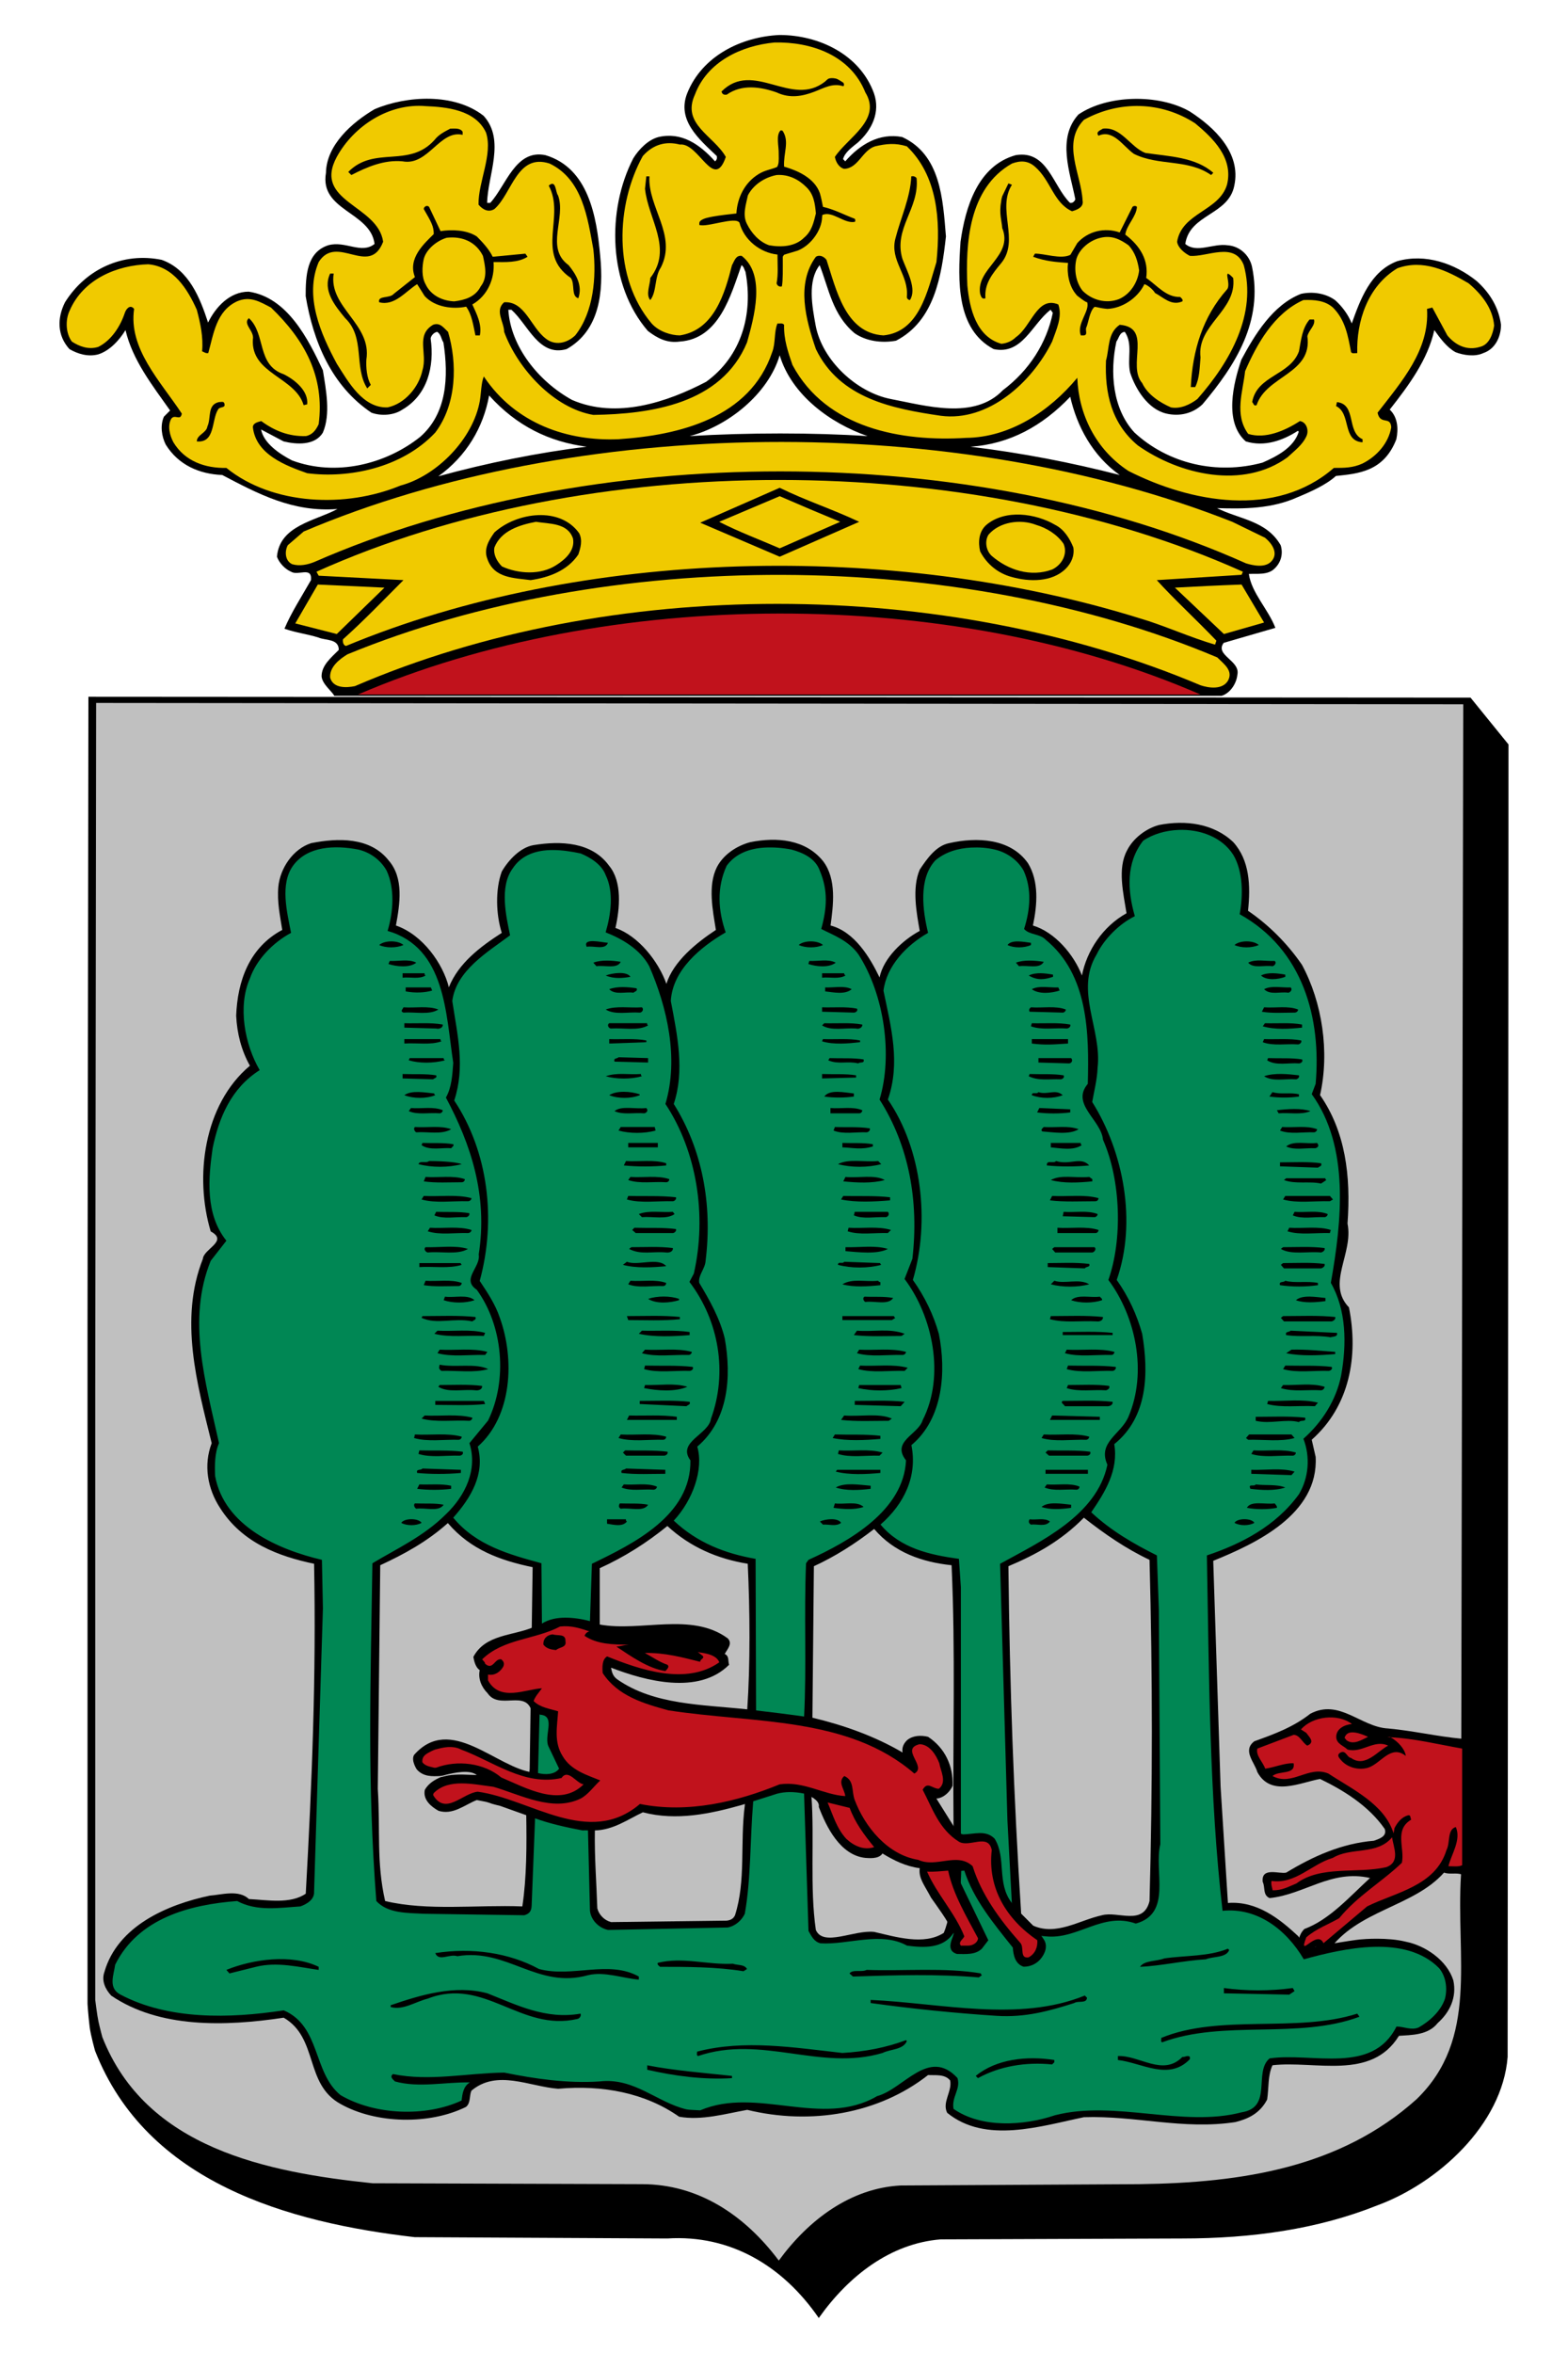 <?xml version="1.0" standalone="no"?>
<svg id="Gemeentewapen_Opsterland" width="200" height="300" viewBox="0 0 100 150"
xmlns="http://www.w3.org/2000/svg" version="1.1">

  <path id="kroon_zwart" fill="black"
     d="M 61.891,28.477 C 64.397,28.308 66.481,27.154 68.255,25.295 C 68.677,27.154 69.663,29.041 71.409,30.28 C 68.339,29.491 65.157,28.872 61.891,28.477 M 43.98,27.801 C 46.401,27.182 48.993,25.126 49.725,22.648 C 50.485,25.182 52.963,26.985 55.329,27.801 C 51.921,27.576 47.669,27.576 43.98,27.801 M 27.956,30.364 C 29.758,29.069 30.828,27.238 31.194,25.211 C 32.941,27.154 35.025,28.168 37.418,28.477 C 34.377,28.843 31.025,29.519 27.956,30.364 M 77.901,44.361 C 78.464,44.191 78.859,43.572 78.915,43.009 C 79.112,42.108 77.451,41.77 78.042,40.981 L 81.337,40.024 C 80.886,38.841 79.816,37.799 79.647,36.588 C 80.154,36.56 80.858,36.672 81.28,36.25 C 81.703,35.856 81.844,35.292 81.675,34.757 C 80.774,33.18 78.999,33.096 77.619,32.392 C 79.337,32.448 81.123,32.437 82.768,31.689 C 83.55,31.366 84.565,30.918 85.198,30.343 C 86.582,30.194 88.249,30.089 89.053,27.999 C 89.194,27.323 89.138,26.591 88.631,26.112 C 89.87,24.535 91.053,22.93 91.475,21.043 C 91.841,21.55 92.263,22.141 92.827,22.451 C 93.333,22.648 94.066,22.761 94.601,22.507 C 95.361,22.254 95.727,21.465 95.727,20.705 C 95.586,19.635 95.052,18.705 94.178,17.917 C 92.77,16.79 90.912,16.143 89.109,16.65 C 87.392,17.297 86.744,19.128 86.209,20.62 C 85.984,20.057 85.589,19.522 85.139,19.128 C 84.547,18.705 83.731,18.565 82.97,18.734 C 81.168,19.438 80.013,21.353 79.168,22.93 C 78.662,24.422 78.042,26.9 79.45,28.139 C 80.633,28.506 81.816,28.083 82.773,27.464 L 82.829,27.52 C 82.52,28.534 81.421,29.097 80.52,29.491 C 77.619,30.28 74.522,29.576 72.353,27.576 C 70.945,26.056 70.776,23.718 71.199,21.775 C 71.367,21.55 71.396,21.184 71.734,21.155 C 72.269,21.944 71.875,22.845 72.072,23.746 C 72.409,24.788 73.198,26.084 74.381,26.365 C 75.226,26.562 76.07,26.365 76.69,25.774 C 78.802,23.268 80.576,20.479 79.844,16.987 C 79.675,16.255 79.056,15.692 78.295,15.636 C 77.366,15.495 76.324,16.171 75.592,15.551 C 75.873,13.636 78.352,13.721 78.718,11.834 C 79.168,9.75 77.451,8.117 75.873,7.103 C 73.902,5.976 70.636,6.033 68.777,7.3 C 67.397,8.821 68.242,10.989 68.58,12.707 C 68.523,12.848 68.41,12.96 68.242,12.932 C 67.143,11.862 66.806,9.553 64.778,9.891 C 62.356,10.567 61.567,13.214 61.258,15.41 C 61.088,17.889 60.976,20.986 63.37,22.254 C 65.2,22.648 65.82,20.648 67.002,19.747 L 67.143,19.944 C 66.749,21.859 65.651,23.605 63.961,24.873 C 62.13,26.788 59.033,25.858 56.808,25.436 C 54.64,25.014 52.443,22.986 52.021,20.761 C 51.795,19.522 51.486,17.917 52.274,16.903 C 52.866,18.424 53.091,20.057 54.499,21.24 C 55.231,21.747 56.217,21.888 57.146,21.719 C 59.596,20.451 60.047,17.607 60.328,15.073 C 60.131,12.679 59.991,9.863 57.54,8.736 C 56.076,8.455 54.837,9.215 53.907,10.285 L 53.767,10.144 C 53.879,9.694 54.386,9.356 54.724,9.074 C 55.597,8.286 56.16,7.159 55.738,5.948 C 54.837,3.47 52.218,2.231 49.712,2.231 C 47.29,2.343 44.783,3.555 43.826,5.948 C 43.15,7.666 44.586,8.877 45.713,9.947 C 45.741,10.088 45.713,10.201 45.6,10.285 C 44.614,9.187 43.46,8.398 41.995,8.736 C 41.348,8.905 40.756,9.497 40.39,10.088 C 38.672,13.411 38.785,18.17 41.319,21.099 C 41.911,21.55 42.53,21.888 43.347,21.775 C 45.882,21.606 46.614,18.79 47.29,16.903 C 47.459,17.016 47.459,17.185 47.543,17.325 C 48.05,20.029 47.29,22.704 45.037,24.338 C 42.558,25.633 39.32,26.731 36.476,25.492 C 34.335,24.309 32.561,22.085 32.42,19.747 L 32.618,19.747 C 33.687,20.705 34.364,22.761 36.138,22.254 C 38.25,21.071 38.503,18.593 38.278,16.312 C 38.052,13.777 37.518,10.708 34.786,9.891 C 32.871,9.497 32.279,11.834 31.266,12.932 L 31.068,12.932 C 31.097,11.186 32.251,8.933 30.843,7.384 C 28.984,5.92 25.943,6.089 23.887,6.962 C 22.451,7.807 20.818,9.243 20.789,11.017 C 20.367,13.439 23.634,13.495 23.887,15.551 C 23.042,16.227 22.029,15.326 20.93,15.636 C 19.55,16.086 19.494,17.607 19.494,18.874 C 19.973,21.747 21.127,24.591 23.69,26.309 C 24.31,26.534 25.126,26.478 25.661,26.112 C 27.267,25.182 27.717,23.352 27.464,21.578 C 27.492,21.381 27.689,21.184 27.886,21.155 C 28.14,21.324 28.14,21.634 28.28,21.831 C 28.618,24.028 28.506,26.365 26.788,27.858 C 24.591,29.604 21.409,30.392 18.621,29.35 C 17.804,28.928 16.819,28.252 16.65,27.379 L 18.086,28.139 C 18.903,28.337 20.085,28.421 20.592,27.576 C 21.099,26.393 20.789,24.845 20.592,23.605 C 19.663,21.634 18.339,18.959 15.861,18.593 C 14.65,18.593 13.749,19.578 13.27,20.564 C 12.763,19.015 12.059,17.185 10.313,16.565 C 7.835,16.058 5.47,17.156 4.146,19.269 C 3.639,20.282 3.639,21.381 4.428,22.254 C 4.963,22.564 5.61,22.761 6.258,22.592 C 6.99,22.366 7.61,21.691 8.004,21.043 C 8.455,22.958 9.694,24.535 10.848,26.168 L 10.454,26.562 C 10.201,27.126 10.313,27.83 10.567,28.337 C 11.384,29.66 12.735,30.223 14.172,30.28 C 16.424,31.463 18.677,32.674 21.522,32.448 C 20.114,33.209 17.832,33.49 17.663,35.49 C 17.804,35.884 18.171,36.278 18.565,36.447 C 19.015,36.729 19.916,36.081 19.832,36.982 C 19.241,38.024 18.565,39.066 18.142,40.08 C 18.846,40.333 19.607,40.418 20.311,40.643 C 20.761,40.841 21.606,40.7 21.606,41.432 C 21.099,41.939 20.508,42.418 20.508,43.122 C 20.564,43.628 21.155,44.051 21.324,44.361" />

  <path id="kroonpunten_goud" fill="#f0ca00"
     d="M 55.188,5.892 C 56.258,7.638 54.061,8.764 53.245,10.003 C 53.301,10.313 53.498,10.679 53.836,10.764 C 54.738,10.736 54.991,9.581 55.807,9.328 C 56.54,9.159 57.103,9.102 57.835,9.328 C 59.778,11.186 60.004,14.031 59.722,16.706 C 59.159,18.508 58.652,21.155 56.343,21.381 C 53.893,21.24 53.329,18.424 52.71,16.565 C 52.541,16.34 52.259,16.227 52.034,16.368 C 50.767,18.086 51.386,20.367 52.034,22.254 C 53.554,25.408 56.934,26.056 60.004,26.506 C 63.017,26.9 65.805,24.394 67.1,21.775 C 67.354,21.043 67.776,20.198 67.494,19.409 C 66.143,18.846 65.777,20.817 64.791,21.493 C 64.537,21.747 64.199,21.888 63.862,21.916 C 62.257,21.465 61.834,19.663 61.693,18.198 C 61.58,15.579 61.75,12.003 64.537,10.426 C 65.073,10.229 65.552,10.229 66.002,10.623 C 67.016,11.496 67.185,12.932 68.368,13.467 C 68.677,13.383 69.128,13.214 69.043,12.791 C 68.959,11.102 67.692,9.13 69.128,7.638 C 71.381,6.399 74.056,6.455 76.224,7.863 C 77.379,8.821 78.675,10.088 78.252,11.778 C 77.745,13.467 75.38,13.552 75.07,15.41 C 75.126,15.805 75.549,16.143 75.887,16.312 C 76.985,16.396 78.731,15.382 79.322,16.903 C 80.167,20.001 78.477,23.042 76.365,25.436 C 75.887,25.802 75.267,26.084 74.676,25.971 C 73.972,25.661 73.183,25.154 72.845,24.422 C 71.859,23.296 73.521,20.874 71.409,20.705 C 70.621,21.24 70.761,22.197 70.536,22.986 C 70.451,25.042 70.874,26.985 72.563,28.393 C 75.239,30.28 79.294,31.209 82.111,29.153 C 82.561,28.731 83.068,28.365 83.321,27.801 C 83.49,27.435 83.321,26.9 82.899,26.844 C 81.941,27.464 80.702,27.999 79.604,27.661 C 78.703,26.422 79.266,24.985 79.407,23.662 C 80.139,21.972 81.237,19.973 83.124,19.128 C 83.828,19.1 84.504,19.156 85.011,19.607 C 85.799,20.395 85.969,21.409 86.165,22.451 C 86.25,22.564 86.419,22.507 86.56,22.507 C 86.503,20.508 87.207,18.255 89.122,17.1 C 90.756,16.509 92.277,17.241 93.657,18.058 C 94.502,18.762 95.206,19.663 95.29,20.761 C 95.206,21.296 94.98,21.972 94.389,22.113 C 93.572,22.366 92.84,22.028 92.305,21.381 L 91.348,19.607 L 91.009,19.691 C 91.178,22.31 89.404,24.309 87.855,26.309 C 88.024,27.126 88.677,26.492 88.728,27.238 C 88.559,28.252 87.799,29.097 86.898,29.548 C 86.278,29.829 85.743,29.829 85.067,29.829 C 81.35,33.068 75.915,32.026 71.972,30.026 C 69.86,28.646 68.79,26.393 68.705,24.084 C 66.931,26.225 64.397,27.886 61.609,27.914 C 57.525,28.168 52.71,27.323 50.541,23.268 C 50.26,22.451 49.978,21.634 50.006,20.705 C 49.893,20.564 49.725,20.648 49.584,20.62 C 49.358,21.127 49.471,21.888 49.246,22.451 C 47.838,26.647 43.304,27.745 39.446,27.999 C 36.235,28.139 32.884,27.041 30.856,24 C 30.687,24.394 30.687,25.042 30.603,25.549 C 30.18,27.97 27.871,30.336 25.534,30.956 C 22.07,32.392 17.395,32.223 14.438,29.829 C 13.086,29.857 11.791,29.407 11.059,28.196 C 10.834,27.773 10.665,27.154 10.918,26.703 C 11.143,26.365 11.509,26.872 11.594,26.365 C 10.214,24.281 8.186,22.226 8.552,19.691 C 8.299,19.381 8.046,19.691 7.961,19.944 C 7.679,20.789 7.116,21.691 6.271,22.113 C 5.652,22.31 5.06,22.085 4.582,21.775 C 4.187,21.24 4.159,20.395 4.441,19.804 C 5.314,17.776 7.482,16.903 9.454,16.847 C 11.059,16.987 11.96,18.424 12.551,19.747 C 12.777,20.592 12.974,21.493 12.889,22.395 C 13.03,22.451 13.115,22.535 13.283,22.507 C 13.621,21.296 13.79,19.832 15.114,19.212 C 15.959,18.846 16.578,19.24 17.283,19.607 C 19.423,21.662 20.718,24 20.324,27.041 C 20.155,27.407 19.93,27.717 19.507,27.801 C 18.409,27.83 17.508,27.464 16.663,26.844 C 16.466,26.9 16.128,26.957 16.128,27.238 C 16.325,28.984 18.24,29.688 19.592,30.167 C 22.211,30.505 25.618,29.857 27.759,27.576 C 29.139,25.746 29.167,23.155 28.575,21.155 C 28.294,20.902 28.068,20.536 27.618,20.705 C 26.491,21.381 27.28,22.507 26.942,23.605 C 26.717,24.676 25.815,25.746 24.717,25.971 C 23.14,26.027 22.211,24.338 21.478,23.183 C 20.465,21.296 19.395,18.903 20.324,16.706 C 21.478,14.875 23.562,17.692 24.435,15.41 C 24.098,13.045 19.93,12.876 21.478,10.003 C 22.577,8.004 24.83,6.568 27.139,6.765 C 28.463,6.821 30.321,6.99 30.997,8.455 C 31.448,9.834 30.49,11.609 30.518,13.045 C 30.8,13.383 31.166,13.552 31.532,13.326 C 32.659,12.341 32.969,9.75 35.053,10.426 C 37.165,11.44 37.475,13.918 37.841,15.889 C 38.038,17.635 37.869,19.888 36.686,21.381 C 36.151,21.888 35.39,22.057 34.799,21.578 C 33.841,20.846 33.476,19.184 32.152,19.269 C 31.532,19.804 32.152,20.536 32.152,21.155 C 33.025,23.521 35.334,26.027 37.841,26.45 C 41.473,26.393 46.007,25.774 47.641,21.831 C 48.091,20.226 48.852,17.523 47.303,16.312 C 46.909,16.255 46.824,16.678 46.683,16.903 C 46.232,18.677 45.557,21.043 43.36,21.381 C 42.825,21.381 42.036,21.155 41.558,20.62 C 39.079,17.692 39.277,13.045 40.995,9.947 C 41.671,9.187 42.487,8.99 43.36,9.215 C 44.571,9.074 45.528,12.228 46.289,10.003 C 45.528,8.652 43.444,7.92 44.318,6.033 C 45.106,3.921 47.303,2.907 49.387,2.71 C 51.696,2.653 54.231,3.498 55.188,5.892" />

  <path id="kroonpunt1a_zwart" fill="black"
     d="M 14.297,25.689 C 14.438,26.056 14.016,25.887 13.903,26.112 C 13.481,26.788 13.734,28.252 12.551,28.139 C 12.551,27.717 13.171,27.604 13.227,27.182 C 13.481,26.647 13.199,25.802 13.96,25.633 C 14.1,25.633 14.241,25.577 14.297,25.689" />

  <path id="kroonpunt1b_zwart" fill="black"
     d="M 18.099,23.859 C 18.831,24.225 19.676,24.929 19.592,25.774 L 19.366,25.83 C 18.831,24.028 15.987,23.831 16.128,21.634 C 16.24,21.099 15.452,20.648 15.874,20.282 C 16.973,21.296 16.353,23.268 18.099,23.859" />

  <path id="kroonpunt2a_zwart" fill="black"
     d="M 21.281,17.438 C 20.943,19.607 23.731,20.648 23.365,22.93 C 23.337,23.436 23.394,24.084 23.647,24.535 L 23.422,24.76 C 22.549,23.408 23.309,21.521 22.014,20.282 C 21.366,19.494 20.549,18.508 21.056,17.438 L 21.281,17.438" />

  <path id="kroonpunt2b_zwart" fill="black"
     d="M 29.505,8.398 L 29.505,8.595 C 28.04,8.257 27.308,10.595 25.675,10.285 C 24.492,10.172 23.394,10.651 22.408,11.158 L 22.211,10.961 C 23.872,9.271 26.069,10.736 27.702,8.933 C 27.984,8.567 28.35,8.398 28.716,8.201 C 28.998,8.201 29.336,8.145 29.505,8.398" />

  <path id="kroonpunt2c_zwart" fill="black"
     d="M 35.588,12.453 C 36.122,13.89 34.743,15.805 36.263,16.903 C 36.742,17.494 37.165,18.198 36.883,19.015 C 36.404,18.874 36.686,18.114 36.404,17.72 C 34.123,16.171 36.066,13.805 34.996,11.834 C 35.475,11.412 35.418,12.256 35.588,12.453" />

  <path id="kroonpunt2d_zwart" fill="black"
     d="M 28.096,14.735 C 28.801,14.622 29.758,14.65 30.406,15.073 C 30.772,15.439 31.194,15.889 31.42,16.368 L 33.504,16.171 L 33.645,16.368 C 33.025,16.762 32.236,16.706 31.476,16.706 C 31.56,17.748 31.11,18.846 30.124,19.409 C 30.406,20.029 30.744,20.677 30.603,21.381 L 30.321,21.381 C 30.18,20.733 30.096,20.057 29.73,19.55 C 28.913,19.719 27.759,19.607 27.083,18.874 L 26.604,18.114 C 25.844,18.593 25.168,19.522 24.182,19.269 C 24.069,18.818 24.858,19.043 25.111,18.734 L 26.463,17.663 C 25.978,16.459 27.087,15.497 27.663,14.922 C 27.663,14.412 27.499,14.149 27.026,13.326 C 27.026,13.186 27.223,13.045 27.364,13.186 L 28.096,14.735" />

  <path id="kroonpunt3a_zwart" fill="black"
     d="M 41.417,11.243 C 41.304,13.214 43.191,14.988 42.149,17.044 C 41.727,17.663 41.896,18.593 41.473,19.128 C 41.163,18.79 41.473,18.114 41.473,17.72 C 42.938,15.833 41.332,13.974 41.136,12.031 L 41.22,11.243 L 41.417,11.243" />

  <path id="kroonpunt3b_zwart" fill="black"
     d="M 53.286,5.004 C 53.448,5.035 53.643,5.188 53.784,5.272 C 53.784,5.272 53.835,5.351 53.827,5.412 C 53.818,5.474 53.784,5.498 53.784,5.498 C 53.095,5.276 52.559,5.611 51.936,5.847 C 51.211,6.122 50.395,6.301 49.532,5.892 C 48.49,5.526 47.307,5.357 46.35,6.033 C 46.152,6.061 46.068,6.005 46.012,5.836 C 48.06,3.787 50.48,6.905 52.628,5.192 C 52.687,5.135 52.74,5.078 52.827,5.019 C 52.951,4.968 53.124,4.972 53.286,5.004" />

  <path id="kroonpunt3c_zwart" fill="black"
     d="M 58.455,11.355 C 58.652,13.298 56.962,14.566 57.554,16.509 C 57.863,17.325 58.483,18.424 58.032,19.128 C 57.948,19.128 57.835,19.043 57.835,18.931 C 57.976,17.523 56.737,16.621 57.103,15.213 C 57.441,13.89 58.06,12.594 58.117,11.243 C 58.23,11.214 58.37,11.243 58.455,11.355" />

  <path id="kroonpunt3d_zwart" fill="black"
     d="M 49.933,8.372 C 50.355,9.059 49.955,9.75 50.006,10.623 C 50.879,10.876 51.949,11.355 52.287,12.313 C 52.372,12.594 52.428,12.904 52.485,13.186 C 53.217,13.355 53.836,13.693 54.512,13.946 C 54.512,13.946 54.549,13.993 54.548,14.054 C 54.547,14.132 54.512,14.143 54.512,14.143 C 53.843,14.277 53.083,13.425 52.458,13.702 C 52.422,13.716 52.445,13.808 52.428,13.862 C 52.4,14.678 51.724,15.636 50.879,15.974 C 50.588,16.071 50.243,16.159 50.007,16.24 C 49.974,16.275 49.945,16.317 49.922,16.368 C 49.922,17.227 49.938,17.84 49.866,18.255 C 49.697,18.311 49.556,18.198 49.528,18.058 C 49.64,17.494 49.584,16.847 49.584,16.227 C 48.485,16.114 47.444,15.298 47.162,14.2 C 46.909,13.777 45.106,14.509 44.599,14.34 C 44.599,14.244 44.589,14.169 44.646,14.106 C 44.824,13.909 45.259,13.848 45.472,13.805 C 45.951,13.721 46.458,13.664 46.965,13.608 C 47.021,12.594 47.5,11.637 48.373,11.102 C 48.779,10.844 49.214,10.799 49.563,10.641 C 49.663,10.439 49.676,10.323 49.663,9.81 C 49.678,9.331 49.471,8.624 49.781,8.314 C 49.857,8.312 49.892,8.306 49.933,8.372" />

  <path id="kroonpunt4a_zwart" fill="black"
     d="M 64.537,11.778 C 63.552,13.326 65.044,15.298 63.862,16.762 C 63.299,17.438 62.764,18.086 62.848,19.015 C 62.595,19.1 62.566,18.874 62.51,18.734 C 62.228,17.1 64.65,16.34 63.918,14.537 C 63.89,14.087 63.706,13.621 63.848,12.863 C 63.86,12.7 63.892,12.618 63.918,12.51 L 64.312,11.693 L 64.537,11.778" />

  <path id="kroonpunt4b_zwart" fill="black"
     d="M 73.043,9.75 C 74.563,9.975 76.224,10.003 77.379,11.017 L 77.239,11.158 C 75.746,10.116 73.887,10.595 72.31,9.806 C 71.606,9.299 70.987,8.229 70.057,8.652 C 69.86,8.398 70.17,8.314 70.339,8.201 C 71.494,8.06 72.085,9.384 73.043,9.75" />

  <path id="kroonpunt4c_zwart" fill="black"
     d="M 78.647,17.72 C 78.9,19.804 76.309,20.705 76.563,22.789 C 76.506,23.436 76.506,24.112 76.224,24.676 L 75.943,24.676 C 76.056,22.338 76.703,20.198 78.252,18.452 C 78.562,18.114 77.886,16.931 78.647,17.72" />

  <path id="kroonpunt4d_zwart" fill="black"
     d="M 72.365,13.13 C 72.462,13.126 72.507,13.186 72.507,13.186 C 72.479,13.805 71.851,14.337 71.766,14.956 C 72.721,15.682 73.267,16.593 73.099,17.72 C 73.803,18.198 74.366,18.959 75.267,18.931 C 75.352,19.015 75.464,19.1 75.408,19.212 C 74.704,19.522 74.197,18.959 73.662,18.677 C 73.549,18.48 73.24,18.198 72.986,18.114 C 72.536,19.043 71.522,19.663 70.621,19.691 C 70.088,19.643 69.979,19.565 69.804,19.564 C 69.478,19.843 69.415,20.61 69.269,20.902 C 69.213,21.043 69.382,21.353 69.128,21.381 L 68.931,21.381 C 68.635,20.641 69.543,19.807 69.327,19.246 C 69.382,19.388 68.565,18.767 68.649,18.79 C 68.171,18.255 68.03,17.382 68.114,16.762 C 67.326,16.706 66.65,16.65 65.889,16.368 L 66.002,16.171 C 66.59,16.151 67.659,16.553 68.265,16.245 C 68.379,16.053 68.489,15.864 68.705,15.495 C 69.382,14.735 70.451,14.481 71.409,14.819 L 72.226,13.186 C 72.226,13.186 72.268,13.135 72.365,13.13" />

  <path id="kroonpunt5a_zwart" fill="black"
     d="M 83.8,20.367 C 83.913,20.733 83.462,21.043 83.378,21.437 C 83.716,23.831 80.759,23.943 80.139,25.83 C 79.942,25.915 79.942,25.689 79.858,25.633 C 80.167,23.915 82.279,23.943 82.842,22.395 C 82.983,21.662 83.04,20.93 83.519,20.367 L 83.8,20.367" />

  <path id="kroonpunt5b_zwart" fill="black"
     d="M 86.898,27.999 L 86.898,28.196 C 85.574,28.111 86.194,26.365 85.208,25.887 L 85.265,25.633 C 86.532,25.774 85.856,27.548 86.898,27.999" />

  <path id="kroonpunt2_steen_goud" fill="#f0ca00"
     d="M 30.8,16.312 C 30.941,16.959 31.11,17.692 30.659,18.255 C 30.321,18.931 29.645,19.128 28.97,19.212 C 28.237,19.184 27.477,18.846 27.139,18.114 C 26.886,17.663 26.914,17.016 27.026,16.509 C 27.195,15.861 27.899,15.326 28.491,15.157 C 29.476,15.044 30.349,15.41 30.8,16.312" />

  <path id="kroonpunt3_steen_goud" fill="#f0ca00"
     d="M 51.414,11.918 C 51.893,12.369 51.978,12.96 52.034,13.608 C 51.893,14.171 51.781,14.735 51.274,15.157 C 50.71,15.72 49.837,15.777 49.049,15.636 C 48.401,15.41 47.922,14.847 47.641,14.284 C 47.331,13.693 47.585,13.017 47.697,12.453 C 48.063,11.749 48.795,11.299 49.528,11.158 C 50.288,11.102 50.936,11.44 51.414,11.918" />

  <path id="kroonpunt4_steen_goud" fill="#f0ca00"
     d="M 71.972,15.636 C 72.395,16.086 72.563,16.65 72.648,17.241 C 72.563,18.001 72.085,18.762 71.353,19.071 C 70.536,19.381 69.635,19.128 69.043,18.536 C 68.621,18.001 68.48,17.213 68.649,16.509 C 68.846,15.833 69.55,15.298 70.198,15.157 C 70.902,14.988 71.437,15.253 71.972,15.636" />

  <path id="kroon_bovenbaan_goud" fill="#f0ca00"
     d="M 80.674,34.279 C 81.125,34.645 81.547,35.264 81.096,35.771 C 80.702,36.222 79.914,36.053 79.463,35.912 C 61.975,28.083 37.587,28.139 20.042,35.828 C 19.62,35.997 19.113,36.109 18.634,35.968 C 18.156,35.743 18.156,35.123 18.353,34.757 L 19.366,33.884 C 36.798,26.478 60.905,26.281 78.59,33.265 L 80.674,34.279" />

  <path id="kroon_middenbaan_goud" fill="#f0ca00"
     d="M 79.266,36.447 L 79.181,36.644 L 73.774,36.982 C 74.788,38.109 76.365,39.573 77.576,40.841 L 77.492,41.094 C 75.915,40.643 74.282,39.883 72.648,39.404 C 56.878,34.504 37.108,34.927 22.07,41.178 C 21.901,41.15 21.845,40.925 21.873,40.756 C 23.196,39.573 24.435,38.278 25.731,36.982 L 20.324,36.701 L 20.183,36.447 C 37.502,28.646 61.862,28.646 79.266,36.447" />

  <path id="kroon_onderbaan_goud" fill="#f0ca00"
     d="M 77.633,41.91 C 78.055,42.333 78.675,42.755 78.309,43.403 C 77.943,43.994 77.069,43.854 76.563,43.685 C 60.257,36.785 38.883,36.729 22.633,43.741 C 22.07,43.854 21.253,43.882 21.056,43.206 C 21,42.53 21.647,42.023 22.154,41.714 C 38.714,34.898 61.158,34.955 77.633,41.91" />

  <path id="kroon_midden_steen2_zwart" fill="black"
     style="fill:#000000"
     d="M 36.939,33.997 C 37.165,34.448 37.024,34.927 36.883,35.349 C 36.179,36.391 34.996,36.813 33.841,36.982 C 32.8,36.841 31.504,36.87 31.082,35.631 C 30.828,34.983 31.194,34.419 31.532,33.941 C 32.969,32.645 35.728,32.279 36.939,33.997" />

  <path id="kroon_midden_steen2_goud" fill="#f0ca00"
     d="M 36.545,34.335 C 36.686,35.123 36.01,35.687 35.475,36.025 C 34.489,36.672 33.053,36.588 32.011,36.109 C 31.673,35.771 31.448,35.321 31.532,34.898 C 31.955,33.828 33.137,33.462 34.18,33.265 C 35.053,33.406 36.207,33.321 36.545,34.335" />

  <path id="kroon_midden_steen3_zwart" fill="black"
     d="M 54.794,33.265 L 49.725,35.49 L 44.656,33.321 L 49.725,31.096 C 51.386,31.913 53.132,32.476 54.794,33.265" />

  <path id="kroon_midden_steen3_goud" fill="#f0ca00"
     d="M 53.583,33.265 L 49.725,34.955 C 48.429,34.392 47.134,33.913 45.867,33.265 L 49.725,31.631 C 51.02,32.195 52.287,32.73 53.583,33.265" />

  <path id="kroon_midden_steen4_zwart" fill="black"
     d="M 68.452,34.898 C 68.537,35.433 68.311,35.912 67.973,36.25 C 67.1,37.123 65.636,37.095 64.537,36.785 C 63.665,36.56 62.932,35.968 62.51,35.152 C 62.369,34.56 62.425,33.884 62.904,33.462 C 64.115,32.448 66.058,32.73 67.297,33.462 C 67.861,33.744 68.227,34.335 68.452,34.898" />

  <path id="kroon_midden_steen4_goud" fill="#f0ca00"
     d="M 67.833,34.673 C 68.114,35.349 67.692,36.025 67.1,36.306 C 65.72,36.813 64.284,36.335 63.242,35.433 C 62.876,35.096 62.791,34.476 63.045,34.082 C 63.749,33.265 65.073,33.068 66.086,33.462 C 66.762,33.659 67.438,34.082 67.833,34.673" />

  <path id="kroon_midden_steen1_goud" fill="#f0ca00"
     d="M 21.478,40.418 L 18.831,39.742 L 20.268,37.264 L 24.52,37.461 L 21.478,40.418" />

  <path id="kroon_midden_steen5_goud" fill="#f0ca00"
     d="M 80.618,39.686 L 78.055,40.418 L 74.929,37.461 C 76.535,37.376 77.605,37.32 79.181,37.264 L 80.618,39.686" />

  <path id="kroon_onder_rood" fill="#c1121c"
     d="M 76.563,44.276 L 22.83,44.276 C 38.714,37.433 60.679,37.349 76.563,44.276" />

  <path id="schild_zwart" fill="black"
     d="M 93.784,44.473 L 5.639,44.417 L 5.582,84.237 L 5.582,127.747 C 5.582,127.747 5.619,128.393 5.718,129.216 C 5.78,129.732 6.061,130.732 6.061,130.732 C 9.356,139.152 18.396,141.687 26.45,142.616 L 42.558,142.7 C 46.557,142.447 49.909,144.419 52.218,147.769 C 54.133,145.066 56.808,143.01 59.991,142.757 L 75.395,142.7 C 79.844,142.7 84.04,142.109 87.842,140.588 C 91.672,139.18 95.812,135.463 96.15,131.126 L 96.206,47.459 L 93.784,44.473" />

  <path id="schild_zilver" fill="silver"
     d="M 93.178,119.496 C 92.84,124.79 94.332,129.971 90.334,133.83 C 85.49,138.167 79.266,139.152 72.648,139.237 L 57.441,139.321 C 54.259,139.49 51.583,141.489 49.668,144.108 C 47.472,141.18 44.515,139.237 40.938,139.237 L 23.76,139.18 C 17.029,138.476 9.313,136.956 6.525,129.859 C 6.525,129.859 6.366,129.267 6.281,128.878 C 6.196,128.489 6.074,127.493 6.074,127.493 L 6.074,88.49 L 6.131,44.811 L 93.319,44.896" />

  <path id="bomen_zwart" fill="black"
     d="M 82.789,123.423 C 81.607,122.325 80.171,121.171 78.312,121.312 L 77.844,113.906 L 77.375,99.5 C 80.079,98.401 84.103,96.536 83.906,92.875 L 83.656,91.781 C 86.078,89.641 86.65,86.442 86.031,83.344 C 84.567,81.823 86.332,79.916 85.938,78 C 86.163,74.931 85.793,72.123 84.188,69.812 C 84.807,67.053 84.326,63.894 83.031,61.5 C 82.102,60.148 80.918,58.964 79.594,58.062 C 79.763,56.457 79.697,54.843 78.656,53.688 C 77.417,52.505 75.624,52.256 73.906,52.594 C 73.09,52.819 72.269,53.43 71.875,54.219 C 71.255,55.374 71.646,56.952 71.844,58.219 C 70.323,59.064 69.31,60.611 69,62.188 C 68.493,60.864 67.283,59.422 65.875,59 C 66.157,57.676 66.266,56.186 65.562,55.031 C 64.435,53.425 62.278,53.356 60.531,53.75 C 59.687,53.919 59.107,54.761 58.656,55.438 C 58.149,56.62 58.459,58.218 58.656,59.344 C 57.558,59.936 56.348,61.074 56.094,62.312 C 55.474,61.017 54.49,59.394 52.969,59 C 53.138,57.732 53.372,56.061 52.5,54.906 C 51.373,53.498 49.534,53.349 47.844,53.688 C 46.999,53.913 46.141,54.464 45.719,55.281 C 45.127,56.464 45.459,58.042 45.656,59.281 C 44.417,60.098 42.951,61.283 42.5,62.719 C 41.993,61.283 40.714,59.662 39.25,59.156 C 39.531,57.916 39.689,56.203 38.844,55.188 C 37.746,53.667 35.749,53.593 34.031,53.875 C 33.186,54.016 32.422,54.831 32,55.562 C 31.577,56.717 31.634,58.315 32,59.469 C 30.648,60.342 29.244,61.389 28.625,62.938 C 28.258,61.445 26.968,59.591 25.25,59 C 25.504,57.62 25.767,55.97 24.781,54.844 C 23.599,53.351 21.534,53.413 19.844,53.75 C 18.69,54.117 17.863,55.349 17.75,56.531 C 17.666,57.517 17.859,58.38 18,59.281 C 15.888,60.408 15.146,62.554 15.062,64.75 C 15.118,65.905 15.402,66.98 15.938,67.938 C 12.98,70.416 12.396,75.036 13.438,78.5 C 14.592,79.12 12.993,79.603 12.938,80.25 C 11.416,84.109 12.57,88.226 13.5,92 C 12.965,93.408 13.242,94.913 14.031,96.125 C 15.439,98.349 17.75,99.209 20.031,99.688 C 20.172,106.897 19.894,113.623 19.5,120.719 C 18.515,121.396 17.058,121.12 15.875,121.062 C 15.228,120.444 14.135,120.788 13.375,120.844 C 10.7,121.408 7.5,122.762 6.656,125.719 C 6.458,126.282 6.728,126.825 7.094,127.219 C 10.164,129.303 14.349,129.188 18.094,128.625 C 20.319,129.92 19.41,132.858 21.719,134.125 C 23.972,135.392 27.381,135.468 29.719,134.312 C 30.029,134.06 29.922,133.618 30.062,133.281 C 31.695,131.901 33.763,133.015 35.594,133.156 C 38.438,132.902 41.145,133.417 43.312,134.938 C 44.749,135.191 46.247,134.753 47.656,134.5 C 51.711,135.485 56.033,134.759 59.188,132.281 C 59.639,132.309 60.256,132.202 60.594,132.625 C 60.735,133.329 60.068,134.012 60.406,134.688 C 62.856,136.686 66.393,135.533 69.125,134.969 C 72.42,134.856 75.458,135.788 78.781,135.281 C 79.57,135.084 80.338,134.749 80.812,133.844 C 80.926,133.112 80.846,132.304 81.156,131.656 C 83.888,131.346 87.445,132.653 89.219,129.781 C 89.979,129.724 91.069,129.757 91.688,128.969 C 92.477,128.265 92.912,127.32 92.688,126.25 C 92.294,124.983 90.923,124.034 89.656,123.781 C 88.507,123.491 86.986,123.612 86.727,123.638 C 86.191,123.691 83.864,124.072 83.378,124.202 M 69.125,96.75 C 70.448,97.792 71.82,98.734 73.312,99.438 C 73.51,107.013 73.51,113.781 73.312,121.188 C 72.919,122.793 71.294,121.813 70.281,122.094 C 68.844,122.404 67.368,123.426 65.875,122.75 L 65.125,122 C 64.646,114.452 64.397,107.56 64.312,99.844 C 66.059,99.111 67.689,98.214 69.125,96.75 z M 28.562,97.094 C 30.027,98.812 31.942,99.484 33.969,99.906 L 33.781,112.75 L 33.562,115.719 C 33.591,117.606 33.594,119.672 33.312,121.531 C 30.412,121.419 27.267,121.835 24.562,121.188 C 24,118.737 24.262,116.678 24.094,114.031 L 24.25,99.781 C 25.771,99.077 27.239,98.277 28.562,97.094 z M 42.562,97.281 C 44.026,98.633 45.773,99.377 47.688,99.688 C 47.828,102.672 47.853,106.096 47.656,108.969 L 47.5,115.094 C 47.19,117.46 47.58,119.898 46.875,122.094 C 46.795,122.262 46.665,122.403 46.344,122.438 L 38.969,122.531 C 38.547,122.418 38.206,122.078 38.094,121.656 C 38.038,119.91 37.91,118.463 37.938,116.688 L 38.25,103.562 L 38.25,99.969 C 39.798,99.265 41.211,98.379 42.562,97.281 z M 55.75,97.469 C 57.017,98.962 58.801,99.583 60.688,99.781 C 60.942,105.384 60.757,110.604 60.812,116.406 C 60.784,118.977 60.84,121.689 60.188,123.219 C 58.92,124.035 57.102,123.465 55.75,123.156 C 54.455,123.015 52.51,124.129 52.031,123.031 C 51.637,120.327 51.947,117.203 51.75,114.5 L 51.812,109.5 L 51.906,99.844 C 53.258,99.224 54.511,98.427 55.75,97.469" />

  <path id="bomen_groen" fill="#008754"
     d="M 75.156,52.906 C 74.337,52.94 73.529,53.172 72.906,53.594 C 71.807,55.003 71.897,56.745 72.375,58.406 C 71.39,58.885 70.415,59.859 69.938,60.844 C 68.529,63.181 70.282,65.614 70,68.062 C 69.972,68.823 69.769,69.602 69.656,70.25 C 71.655,73.432 72.514,77.905 71.219,81.594 C 71.979,82.664 72.506,83.82 72.844,85.031 C 73.266,87.537 73.202,90.344 71.062,92.062 C 71.344,93.725 70.467,95.139 69.594,96.406 C 70.861,97.589 72.317,98.424 73.781,99.156 L 73.906,102.594 L 74,117.562 C 73.578,119.308 74.775,121.978 72.438,122.625 C 70.297,121.865 68.743,123.663 66.688,123.438 C 65.647,123.373 64.81,122.9 64.531,121.312 L 64.25,116.062 L 63.781,99.688 C 66.344,98.279 69.949,96.614 70.625,93.375 C 69.977,91.939 71.491,91.439 71.969,90.312 C 73.18,87.469 72.433,83.931 70.688,81.594 C 71.588,79.032 71.499,75.275 70.344,72.656 C 70.231,71.389 68.276,70.39 69.375,69.094 C 69.459,65.884 69.418,62.131 66.688,59.906 C 66.322,59.511 65.651,59.613 65.312,59.219 C 65.707,57.98 65.816,56.682 65.281,55.5 C 64.887,54.796 64.17,54.325 63.438,54.156 C 62.952,54.04 62.438,54.007 61.938,54.031 C 61.103,54.071 60.289,54.316 59.656,54.844 C 58.557,56.026 58.85,58.061 59.188,59.469 C 57.807,60.258 56.541,61.579 56.344,63.156 C 56.823,65.465 57.442,67.757 56.625,70.094 C 58.794,73.248 59.317,77.848 58.219,81.594 C 58.979,82.664 59.537,83.82 59.875,85.031 C 60.354,87.424 60.153,90.435 58.125,92.125 C 58.519,94.096 57.676,95.863 56.156,97.188 C 57.423,98.707 59.298,99.121 61.156,99.375 L 61.281,101.188 L 61.281,116.75 C 61.365,118.951 61.327,121.079 60.812,123.219 C 60.164,124.233 58.914,124.172 57.844,124.031 C 56.182,123.102 54.069,123.996 52.323,123.883 C 51.901,123.771 51.76,123.432 51.562,123.094 L 51.281,114.375 L 51.281,109.438 C 51.449,106.198 51.266,102.95 51.406,99.656 L 51.562,99.438 C 54.181,98.254 57.64,96.276 57.781,93.094 C 56.824,91.883 58.562,91.46 58.844,90.531 C 60.28,87.715 59.49,83.924 57.688,81.531 L 58.188,80.25 C 58.611,76.589 57.981,73.051 56.094,70.094 C 56.939,67.306 56.411,63.435 54.75,60.844 C 54.102,59.943 53.135,59.613 52.375,59.219 C 52.741,57.895 52.817,56.767 52.281,55.5 C 52,54.711 51.201,54.353 50.469,54.156 C 49.93,54.05 49.348,54.001 48.781,54.031 C 47.837,54.082 46.925,54.396 46.344,55.188 C 45.696,56.596 45.802,58.058 46.281,59.438 C 44.676,60.367 42.893,61.842 42.781,63.812 C 43.203,66.01 43.673,68.263 42.969,70.375 C 44.771,73.247 45.451,76.742 45,80.375 C 44.972,80.882 44.51,81.302 44.594,81.781 C 45.27,82.908 45.909,84.046 46.219,85.312 C 46.669,87.79 46.44,90.557 44.469,92.219 C 44.891,93.655 44.18,95.642 42.969,96.938 C 44.462,98.346 46.243,99.037 48.188,99.375 L 48.219,109.094 L 48.031,114.906 C 47.834,117.272 47.894,119.803 47.5,122 C 47.303,122.422 46.885,122.79 46.406,122.875 L 38.781,123.031 C 38.21,122.913 37.694,122.424 37.625,121.812 L 37.5,116.75 L 37.625,103.344 L 37.75,99.688 C 40.369,98.421 44.088,96.614 44.031,93.094 C 43.158,91.911 45.203,91.451 45.344,90.438 C 46.413,87.508 45.856,84.197 43.969,81.719 L 44.25,81.188 C 45.095,77.471 44.436,73.388 42.438,70.375 C 43.31,67.446 42.533,64.185 41.406,61.594 C 40.815,60.496 39.639,59.832 38.625,59.438 C 38.963,58.282 39.16,56.879 38.625,55.781 C 38.371,55.105 37.65,54.66 37.031,54.406 C 36.482,54.29 35.855,54.187 35.25,54.188 C 34.241,54.189 33.268,54.477 32.688,55.375 C 31.843,56.529 32.278,58.414 32.531,59.625 C 31.095,60.695 29.097,61.87 28.844,63.812 C 29.182,66.037 29.673,68.015 28.969,70.156 C 31.137,73.422 31.664,77.742 30.594,81.656 C 31.101,82.417 31.593,83.155 31.875,84 C 32.833,86.647 32.666,90.276 30.469,92.219 C 30.948,93.965 30.033,95.483 28.906,96.75 C 30.371,98.524 32.475,99.093 34.531,99.656 L 34.562,103.5 L 34.312,113.031 L 34.125,115.906 L 33.906,121.469 C 33.896,121.92 33.673,122.018 33.438,122.094 L 27.031,122 C 25.933,121.943 24.732,121.977 24,121.188 C 23.409,113.555 23.637,107.259 23.75,99.656 C 25.299,98.726 27.029,97.939 28.438,96.531 C 29.677,95.348 30.473,93.689 29.938,92 L 31.125,90.562 C 32.392,87.972 32.068,84.5 30.406,82.219 C 29.392,81.543 30.672,80.786 30.531,79.969 C 31.123,76.195 30.015,72.926 28.438,69.969 C 28.805,69.322 28.85,68.538 28.906,67.75 C 28.427,64.652 28.436,60.415 24.719,59.344 C 25.085,58.133 25.191,56.654 24.656,55.5 C 24.261,54.796 23.576,54.325 22.844,54.156 C 21.38,53.874 19.616,53.92 18.688,55.188 C 17.843,56.371 18.308,58.146 18.562,59.469 C 17.407,60.089 16.36,61.164 15.938,62.375 C 15.149,64.149 15.605,66.586 16.562,68.219 C 14.732,69.374 13.957,71.273 13.562,73.188 C 13.28,75.13 13.085,77.404 14.438,79.094 L 13.438,80.375 C 11.918,84.12 13.095,88.057 13.969,92 C 13.687,92.619 13.691,93.446 13.719,94.094 C 14.31,97.304 17.771,98.79 20.531,99.438 L 20.594,102.531 L 20.031,120.594 C 20.059,121.101 19.551,121.39 19.156,121.531 C 17.805,121.616 16.392,121.864 15.125,121.188 C 12.084,121.413 8.808,122.293 7.344,125.25 C 7.259,125.898 6.872,126.734 7.688,127.156 C 10.73,128.761 14.602,128.691 18.094,128.156 C 20.46,129.17 19.945,132.126 21.719,133.562 C 23.887,134.831 27.128,134.976 29.438,133.906 C 29.494,133.455 29.547,133.004 29.969,132.75 C 28.364,132.723 26.708,133.111 25.188,132.688 C 25.047,132.547 24.837,132.389 25.062,132.219 C 27.399,132.698 29.79,132.153 32.156,132.125 C 34.099,132.519 36.194,132.828 38.25,132.688 C 40.456,132.436 41.88,134.016 43.781,134.469 C 43.927,134.504 44.317,134.51 44.656,134.531 C 48.289,132.982 52.417,135.681 55.938,133.625 C 57.627,133.175 59.232,130.497 61.062,132.469 C 61.288,133.173 60.671,133.677 60.812,134.438 C 62.587,135.677 65.282,135.519 67.281,134.844 C 71.112,133.858 75.442,135.642 79.188,134.656 C 81.188,134.346 79.927,132.092 80.969,131.219 C 83.7,130.824 87.513,132.286 89.062,129.188 C 89.541,129.188 89.991,129.448 90.469,129.25 C 91.173,128.856 91.903,128.194 92.156,127.406 C 92.325,126.73 92.203,125.976 91.781,125.469 C 89.641,123.3 85.713,124.199 83.151,124.903 C 82.025,122.988 80.165,121.587 77.969,121.812 C 77.124,114.575 77.11,106.703 76.969,99.156 C 79.166,98.424 81.38,97.278 82.844,95.25 C 83.464,94.208 83.576,92.874 83.125,91.719 C 84.336,90.649 85.221,89.237 85.531,87.688 C 85.897,85.659 85.861,83.499 84.875,81.781 C 85.579,77.811 86.078,73.102 83.656,69.75 L 83.906,69.094 C 84.272,64.927 83.117,60.534 79.062,58.281 C 79.287,57.042 79.275,55.542 78.656,54.5 C 77.934,53.356 76.521,52.85 75.156,52.906" />

  <path id="boom1_strepen_zwart" fill="black"
     d="M 25.731,60.244 C 25.28,60.441 24.604,60.441 24.182,60.244 C 24.52,59.934 25.393,59.934 25.731,60.244 z M 26.548,61.37 C 26.125,61.708 25.28,61.623 24.773,61.454 L 24.858,61.258 C 25.421,61.286 26.069,61.117 26.548,61.37 z M 27.083,62.046 C 27.055,62.131 27.111,62.159 27.139,62.187 C 26.745,62.44 26.153,62.271 25.675,62.327 L 25.675,62.046 L 27.083,62.046 z M 27.561,63.144 C 27.111,63.285 26.463,63.313 25.872,63.2 L 25.872,62.947 L 27.477,62.947 L 27.561,63.144 z M 27.956,64.355 C 27.392,64.721 26.463,64.496 25.731,64.552 C 25.506,64.468 25.675,64.355 25.731,64.215 C 26.463,64.271 27.308,64.102 27.956,64.355 z M 28.237,65.313 C 28.265,65.51 28.012,65.623 27.815,65.566 L 25.787,65.51 L 25.787,65.228 C 26.604,65.256 27.449,65.172 28.237,65.313 z M 28.096,66.242 C 28.068,66.327 28.125,66.355 28.153,66.383 C 27.449,66.636 26.604,66.468 25.787,66.524 L 25.787,66.242 L 28.096,66.242 z M 28.294,67.453 C 28.294,67.537 28.322,67.566 28.378,67.594 C 27.618,67.791 26.745,67.791 26.069,67.594 L 26.125,67.453 L 28.294,67.453 z M 27.815,68.551 C 27.899,68.72 27.702,68.72 27.618,68.805 L 25.675,68.749 L 25.675,68.467 C 26.379,68.495 27.139,68.439 27.815,68.551 z M 27.702,69.706 C 27.674,69.762 27.73,69.79 27.759,69.818 C 27.195,70.044 26.379,70.044 25.787,69.818 C 26.238,69.481 27.111,69.649 27.702,69.706 z M 28.237,70.776 C 28.237,70.889 28.125,70.973 28.04,70.973 C 27.364,70.917 26.632,71.086 26.069,70.833 L 26.21,70.635 C 26.886,70.692 27.646,70.522 28.237,70.776 z M 28.772,71.987 C 28.153,72.353 27.28,72.128 26.548,72.184 C 26.435,72.128 26.351,71.931 26.463,71.846 C 27.223,71.902 28.096,71.733 28.772,71.987 z M 28.913,72.945 C 28.97,73.057 28.829,73.114 28.772,73.198 C 28.237,73.142 27.392,73.367 26.886,73.001 L 26.942,72.86 C 27.618,72.888 28.294,72.832 28.913,72.945 z M 29.448,74.212 C 28.603,74.437 27.533,74.437 26.688,74.212 C 26.773,73.958 27.167,74.183 27.364,74.015 C 27.843,74.015 28.998,74.043 29.448,74.212 z M 29.645,75.169 C 29.645,75.282 29.561,75.367 29.448,75.367 C 28.632,75.367 27.787,75.423 27.026,75.31 L 27.139,75.028 C 27.984,75.085 28.913,74.916 29.645,75.169 z M 30.068,76.38 C 30.068,76.493 29.955,76.577 29.843,76.577 C 28.857,76.549 27.787,76.718 26.886,76.465 L 27.026,76.239 C 28.04,76.296 29.139,76.127 30.068,76.38 z M 29.927,77.338 C 29.983,77.479 29.814,77.591 29.73,77.591 C 29.054,77.563 28.294,77.732 27.702,77.479 L 27.815,77.253 C 28.519,77.281 29.251,77.225 29.927,77.338 z M 30.068,78.408 C 30.068,78.521 29.955,78.605 29.843,78.605 C 28.998,78.577 28.068,78.746 27.28,78.492 L 27.421,78.267 C 28.294,78.324 29.251,78.154 30.068,78.408 z M 29.843,79.619 C 29.167,80.013 28.153,79.759 27.28,79.844 C 27.139,79.816 26.998,79.619 27.139,79.506 C 28.04,79.534 29.054,79.365 29.843,79.619 z M 29.392,80.52 C 29.364,80.576 29.42,80.604 29.448,80.633 C 28.632,80.886 27.646,80.717 26.745,80.774 L 26.745,80.52 L 29.392,80.52 z M 29.448,81.787 C 29.448,81.9 29.336,81.984 29.251,81.984 C 28.491,81.984 27.73,82.041 27.026,81.928 L 27.139,81.646 C 27.899,81.703 28.772,81.534 29.448,81.787 z M 30.265,82.886 C 29.674,83.083 28.885,83.083 28.294,82.886 L 28.378,82.66 C 28.998,82.745 29.814,82.491 30.265,82.886 z M 30.321,83.956 C 30.406,84.153 30.18,84.153 30.124,84.237 C 28.97,83.984 27.871,84.462 26.886,84.012 L 26.942,83.899 C 28.068,83.899 29.251,83.843 30.321,83.956 z M 30.941,84.969 L 30.856,85.166 C 29.814,85.11 28.66,85.279 27.702,85.026 L 27.899,84.829 C 28.913,84.885 30.012,84.716 30.941,84.969 z M 31.082,86.18 L 30.941,86.377 C 29.927,86.35 28.829,86.518 27.899,86.265 L 28.04,86.039 C 29.054,86.096 30.152,85.927 31.082,86.18 z M 31.138,87.279 C 30.237,87.532 29.167,87.363 28.153,87.392 C 27.984,87.279 27.984,87.194 28.04,86.997 C 29.026,87.194 30.349,86.884 31.138,87.279 z M 30.744,88.349 C 30.772,88.574 30.518,88.659 30.321,88.63 C 29.533,88.546 28.575,88.8 27.956,88.405 L 28.04,88.292 C 28.913,88.292 29.871,88.236 30.744,88.349 z M 30.941,89.504 C 30.012,89.616 28.744,89.56 27.759,89.56 L 27.759,89.306 L 30.856,89.306 L 30.941,89.504 z M 30.124,90.376 C 30.124,90.489 30.012,90.574 29.927,90.574 C 28.913,90.517 27.815,90.686 26.886,90.433 L 27.083,90.236 C 28.096,90.292 29.195,90.123 30.124,90.376 z M 29.448,91.587 C 29.448,91.7 29.336,91.784 29.251,91.784 C 28.294,91.757 27.28,91.925 26.407,91.672 L 26.463,91.446 C 27.477,91.503 28.547,91.334 29.448,91.587 z M 29.505,92.545 C 29.589,92.686 29.42,92.798 29.307,92.798 C 28.434,92.77 27.477,92.939 26.688,92.686 L 26.745,92.461 C 27.674,92.488 28.632,92.432 29.505,92.545 z M 29.392,93.897 C 28.491,93.981 27.477,93.981 26.604,93.897 C 26.519,93.615 26.857,93.756 26.942,93.615 L 29.392,93.699 L 29.392,93.897 z M 28.772,94.713 L 28.772,94.91 C 28.096,94.995 27.28,94.995 26.604,94.91 L 26.745,94.629 C 27.421,94.657 28.125,94.573 28.772,94.713 z M 28.294,95.924 C 27.984,96.403 27.139,96.093 26.548,96.178 C 26.435,96.122 26.351,95.924 26.463,95.84 C 27.083,95.868 27.73,95.812 28.294,95.924 z M 26.886,97.079 C 26.548,97.276 25.928,97.276 25.59,97.079 C 25.787,96.769 26.688,96.769 26.886,97.079" />

  <path id="boom2_strepen_zwart" fill="black"
     d="M 38.77,60.103 C 38.601,60.582 37.869,60.272 37.418,60.356 C 37.137,59.765 38.375,60.075 38.77,60.103 z M 39.587,61.314 C 39.361,61.792 38.545,61.511 38.038,61.595 L 37.841,61.37 C 38.347,61.173 39.051,61.229 39.587,61.314 z M 40.206,62.271 C 39.727,62.356 39.164,62.412 38.629,62.187 C 39.079,62.018 39.981,61.905 40.206,62.271 z M 40.6,63.003 C 40.685,63.2 40.459,63.2 40.403,63.285 C 39.953,63.2 39.22,63.454 38.854,63.06 C 39.361,62.863 40.065,62.919 40.6,63.003 z M 40.938,64.215 C 41.079,64.327 40.967,64.552 40.798,64.552 C 40.065,64.496 39.22,64.721 38.629,64.355 C 39.305,64.102 40.178,64.271 40.938,64.215 z M 41.276,65.228 C 41.248,65.313 41.304,65.341 41.332,65.369 C 40.685,65.735 39.783,65.51 38.967,65.566 C 38.826,65.566 38.685,65.341 38.854,65.228 L 41.276,65.228 z M 41.22,66.327 L 41.22,66.439 L 38.854,66.524 L 38.854,66.242 C 39.643,66.27 40.459,66.186 41.22,66.327 z M 41.332,67.735 L 39.192,67.678 C 39.108,67.425 39.361,67.509 39.446,67.397 L 41.332,67.453 L 41.332,67.735 z M 40.882,68.467 C 40.854,68.551 40.91,68.58 40.938,68.608 C 40.263,68.805 39.305,68.805 38.629,68.608 C 39.389,68.354 40.037,68.523 40.882,68.467 z M 40.798,69.818 C 40.234,70.044 39.418,70.044 38.854,69.818 C 39.305,69.509 40.234,69.565 40.798,69.762 L 40.798,69.818 z M 41.276,70.72 C 41.332,70.861 41.163,70.973 41.079,70.973 C 40.459,70.917 39.727,71.086 39.192,70.833 C 39.615,70.466 40.544,70.72 41.22,70.635 L 41.276,70.72 z M 41.811,72.071 C 41.107,72.269 40.15,72.269 39.446,72.071 L 39.587,71.846 L 41.755,71.846 L 41.811,72.071 z M 41.952,73.142 L 40.065,73.142 L 40.065,72.86 L 41.952,72.86 L 41.952,73.142 z M 42.487,74.156 L 42.487,74.296 C 41.642,74.381 40.657,74.381 39.783,74.296 L 39.924,74.015 C 40.713,74.071 41.727,73.902 42.487,74.156 z M 42.684,75.169 C 42.684,75.282 42.6,75.367 42.487,75.367 C 41.671,75.31 40.798,75.479 40.065,75.226 L 40.206,75.028 C 41.023,75.085 41.952,74.916 42.684,75.169 z M 43.107,76.324 C 43.163,76.465 42.994,76.577 42.91,76.577 C 41.924,76.549 40.882,76.718 39.981,76.465 L 40.065,76.239 C 41.079,76.268 42.121,76.211 43.107,76.324 z M 43.022,77.394 C 42.515,77.76 41.642,77.535 40.938,77.591 L 40.741,77.394 C 41.389,77.14 42.177,77.309 42.91,77.253 L 43.022,77.394 z M 43.107,78.351 C 43.163,78.492 42.994,78.605 42.91,78.605 L 40.544,78.605 L 40.319,78.408 L 40.459,78.267 C 41.332,78.295 42.262,78.239 43.107,78.351 z M 42.91,79.562 C 42.938,79.788 42.684,79.872 42.487,79.844 C 41.614,79.759 40.882,80.013 40.122,79.619 L 40.263,79.506 C 41.136,79.506 42.065,79.45 42.91,79.562 z M 42.487,80.717 C 41.614,80.801 40.572,80.858 39.727,80.633 L 39.981,80.436 C 40.657,80.717 41.98,80.126 42.487,80.717 z M 42.487,81.787 C 42.487,81.9 42.403,81.984 42.29,81.984 C 41.558,81.956 40.713,82.125 40.065,81.872 L 40.206,81.646 C 40.967,81.703 41.811,81.534 42.487,81.787 z M 43.304,82.886 C 42.74,83.054 41.867,83.139 41.332,82.801 C 41.924,82.604 42.74,82.604 43.304,82.801 L 43.304,82.886 z M 43.36,83.956 L 43.36,84.097 C 42.318,84.209 41.079,84.153 40.065,84.153 L 39.981,83.899 C 41.136,83.899 42.29,83.843 43.36,83.956 z M 43.98,84.913 L 43.98,85.11 C 42.938,85.195 41.727,85.251 40.741,85.026 L 40.938,84.829 C 41.952,84.857 42.994,84.772 43.98,84.913 z M 44.12,86.18 C 44.12,86.293 44.008,86.377 43.923,86.377 C 42.91,86.35 41.84,86.518 40.938,86.265 L 41.136,86.039 C 42.149,86.096 43.191,85.927 44.12,86.18 z M 44.177,87.138 C 44.261,87.279 44.093,87.392 43.98,87.392 C 43.022,87.363 41.952,87.532 41.079,87.279 L 41.136,87.054 C 42.149,87.081 43.191,87.025 44.177,87.138 z M 43.839,88.405 C 43.051,88.743 41.924,88.659 41.079,88.49 L 41.136,88.292 C 42.036,88.321 43.022,88.152 43.839,88.405 z M 43.98,89.363 C 44.064,89.56 43.839,89.56 43.783,89.644 L 40.798,89.504 L 40.798,89.306 C 41.867,89.306 42.966,89.25 43.98,89.363 z M 43.163,90.32 L 43.163,90.517 L 39.981,90.517 L 40.122,90.236 C 41.136,90.264 42.177,90.179 43.163,90.32 z M 42.487,91.587 C 42.487,91.7 42.403,91.784 42.29,91.784 C 41.332,91.757 40.319,91.925 39.446,91.672 L 39.587,91.446 C 40.544,91.503 41.614,91.334 42.487,91.587 z M 42.572,92.545 C 42.628,92.686 42.459,92.798 42.346,92.798 L 39.924,92.798 L 39.727,92.601 L 39.868,92.461 C 40.741,92.488 41.699,92.432 42.572,92.545 z M 42.431,93.953 C 41.502,93.953 40.544,94.009 39.643,93.897 C 39.559,93.643 39.84,93.728 39.924,93.615 L 42.431,93.699 L 42.431,93.953 z M 41.896,94.77 C 41.896,94.882 41.783,94.967 41.671,94.967 C 40.995,94.91 40.234,95.08 39.643,94.826 L 39.783,94.629 C 40.488,94.685 41.276,94.516 41.896,94.77 z M 41.332,95.924 C 41.051,96.403 40.178,96.093 39.587,96.178 C 39.446,96.093 39.446,95.981 39.53,95.84 C 40.122,95.868 40.769,95.812 41.332,95.924 z M 39.924,96.853 C 39.896,96.938 39.953,96.966 39.981,96.994 C 39.699,97.36 39.108,97.192 38.714,97.135 L 38.714,96.853 L 39.924,96.853" />

  <path id="boom3_strepen_zwart" fill="black"
     d="M 52.485,60.244 C 52.062,60.441 51.386,60.441 50.936,60.244 C 51.274,59.934 52.146,59.934 52.485,60.244 z M 53.301,61.37 C 52.85,61.708 52.062,61.623 51.555,61.454 L 51.612,61.258 C 52.175,61.286 52.823,61.117 53.301,61.37 z M 53.836,62.046 C 53.836,62.131 53.893,62.159 53.921,62.187 C 53.498,62.44 52.907,62.271 52.428,62.327 L 52.428,62.046 L 53.836,62.046 z M 54.315,63.06 C 53.893,63.426 53.16,63.257 52.625,63.2 L 52.625,62.947 C 53.189,62.975 53.836,62.807 54.315,63.06 z M 54.653,64.299 C 54.738,64.44 54.569,64.552 54.456,64.552 L 52.428,64.496 L 52.428,64.215 C 53.16,64.243 53.949,64.158 54.653,64.299 z M 54.991,65.313 C 55.019,65.51 54.765,65.623 54.597,65.566 C 53.865,65.51 53.02,65.735 52.428,65.369 L 52.569,65.228 C 53.386,65.256 54.231,65.172 54.991,65.313 z M 54.85,66.327 L 54.85,66.439 C 54.09,66.524 53.16,66.608 52.428,66.383 L 52.485,66.242 C 53.301,66.27 54.118,66.186 54.85,66.327 z M 55.075,67.537 C 55.16,67.819 54.822,67.678 54.738,67.791 C 54.061,67.622 53.47,67.876 52.823,67.594 L 52.907,67.453 C 53.639,67.481 54.399,67.425 55.075,67.537 z M 54.597,68.551 L 54.597,68.692 L 52.428,68.749 L 52.428,68.467 C 53.16,68.495 53.921,68.439 54.597,68.551 z M 54.456,69.903 C 53.865,69.988 53.16,69.988 52.569,69.903 C 52.907,69.424 53.865,69.649 54.456,69.706 L 54.456,69.903 z M 54.991,70.776 C 54.991,70.889 54.906,70.973 54.794,70.973 L 52.963,70.973 L 52.963,70.635 C 53.639,70.692 54.399,70.522 54.991,70.776 z M 55.469,71.931 C 55.526,72.071 55.357,72.184 55.273,72.184 C 54.569,72.156 53.78,72.325 53.16,72.071 L 53.245,71.846 C 53.977,71.874 54.765,71.818 55.469,71.931 z M 55.667,72.945 L 55.667,73.085 C 54.935,73.31 54.428,73.17 53.724,73.142 L 53.724,72.86 C 54.371,72.888 55.075,72.832 55.667,72.945 z M 56.202,74.212 C 55.357,74.437 54.287,74.437 53.442,74.212 C 54.118,73.846 55.16,74.099 56.005,74.015 L 56.202,74.212 z M 56.427,75.226 C 55.61,75.451 54.625,75.394 53.78,75.31 L 53.921,75.028 C 54.738,75.113 55.78,74.86 56.427,75.226 z M 56.765,76.324 L 56.765,76.521 C 55.751,76.605 54.597,76.662 53.639,76.465 L 53.78,76.239 C 54.765,76.268 55.807,76.211 56.765,76.324 z M 56.624,77.253 C 56.765,77.394 56.624,77.591 56.484,77.591 C 55.807,77.563 55.047,77.732 54.456,77.479 L 54.512,77.253 L 56.624,77.253 z M 56.822,78.408 L 56.624,78.605 C 55.751,78.577 54.822,78.746 54.061,78.492 L 54.118,78.267 C 55.019,78.324 56.005,78.154 56.822,78.408 z M 56.624,79.619 C 55.92,79.985 54.681,79.816 53.921,79.759 L 53.921,79.506 C 54.822,79.534 55.807,79.365 56.624,79.619 z M 56.146,80.52 C 56.117,80.576 56.173,80.604 56.202,80.633 C 55.357,80.858 54.287,80.858 53.442,80.633 C 53.442,80.379 53.752,80.604 53.836,80.436 L 56.146,80.52 z M 56.146,81.731 L 56.146,81.928 C 55.357,82.012 54.428,82.069 53.724,81.872 C 54.371,81.478 55.16,81.731 56.005,81.646 C 56.033,81.703 56.089,81.731 56.146,81.731 z M 56.962,82.745 C 56.652,83.223 55.78,82.914 55.188,82.998 C 55.075,82.942 54.991,82.745 55.132,82.66 C 55.751,82.689 56.371,82.632 56.962,82.745 z M 57.018,83.899 C 57.018,83.956 57.047,83.984 57.103,84.012 L 56.878,84.153 L 53.724,84.153 L 53.724,83.899 L 57.018,83.899 z M 57.694,85.026 L 57.497,85.166 C 56.484,85.166 55.442,85.223 54.456,85.11 L 54.653,84.829 C 55.751,84.913 56.709,84.66 57.694,85.026 z M 57.779,86.18 C 57.779,86.293 57.666,86.377 57.554,86.377 C 56.596,86.35 55.526,86.518 54.653,86.265 L 54.794,86.039 C 55.78,86.096 56.85,85.927 57.779,86.18 z M 57.892,87.194 L 57.694,87.392 C 56.709,87.363 55.639,87.532 54.738,87.279 L 54.85,87.054 C 55.864,87.11 56.962,86.941 57.892,87.194 z M 57.497,88.49 C 56.652,88.687 55.582,88.687 54.738,88.49 L 54.794,88.292 L 57.441,88.292 L 57.497,88.49 z M 57.694,89.363 L 57.441,89.644 L 54.512,89.56 L 54.512,89.306 C 55.582,89.306 56.681,89.25 57.694,89.363 z M 56.878,90.433 L 56.681,90.574 C 55.667,90.574 54.625,90.63 53.639,90.517 L 53.836,90.236 C 54.85,90.32 56.061,90.067 56.878,90.433 z M 56.146,91.531 L 56.146,91.728 C 55.16,91.813 54.033,91.869 53.104,91.672 L 53.245,91.446 C 54.202,91.475 55.216,91.419 56.146,91.531 z M 56.286,92.601 L 56.089,92.798 C 55.188,92.77 54.231,92.939 53.442,92.686 L 53.498,92.461 C 54.428,92.517 55.442,92.348 56.286,92.601 z M 56.146,93.897 C 55.244,93.981 54.174,94.037 53.301,93.812 L 53.386,93.699 L 56.146,93.699 L 56.146,93.897 z M 55.526,94.91 C 54.822,94.995 53.977,95.051 53.301,94.826 C 53.865,94.488 54.822,94.657 55.526,94.713 L 55.526,94.91 z M 55.075,96.065 C 54.512,96.262 53.752,96.206 53.16,96.122 L 53.245,95.84 C 53.836,95.924 54.653,95.671 55.075,96.065 z M 53.639,97.079 C 53.329,97.333 52.879,97.163 52.485,97.192 L 52.287,96.994 C 52.653,96.826 53.442,96.741 53.639,97.079" />

  <path id="boom4_strepen_zwart" fill="black"
     d="M 65.748,60.244 C 65.326,60.441 64.65,60.441 64.256,60.244 C 64.51,59.878 65.298,60.046 65.748,60.103 L 65.748,60.244 z M 66.565,61.314 C 66.312,61.792 65.523,61.511 64.988,61.595 L 64.791,61.37 C 65.298,61.173 66.002,61.229 66.565,61.314 z M 67.156,62.271 C 66.65,62.44 66.171,62.525 65.608,62.187 C 66.058,61.962 66.678,62.046 67.156,62.131 L 67.156,62.271 z M 67.579,63.144 C 67.072,63.313 66.256,63.398 65.805,63.06 C 66.284,62.807 66.931,62.975 67.494,62.947 L 67.579,63.144 z M 67.973,64.355 C 67.973,64.468 67.861,64.552 67.776,64.552 L 65.664,64.496 C 65.608,64.384 65.636,64.299 65.748,64.215 C 66.481,64.271 67.326,64.102 67.973,64.355 z M 68.255,65.313 C 68.311,65.453 68.142,65.566 68.03,65.566 C 67.269,65.51 66.425,65.679 65.748,65.425 L 65.805,65.228 C 66.622,65.256 67.467,65.172 68.255,65.313 z M 68.114,66.524 C 67.185,66.58 66.706,66.636 65.805,66.524 L 65.805,66.242 L 68.114,66.242 L 68.114,66.524 z M 68.311,67.453 C 68.452,67.594 68.339,67.791 68.171,67.791 L 66.227,67.735 L 66.227,67.453 L 68.311,67.453 z M 67.833,68.551 C 67.917,68.692 67.748,68.805 67.635,68.805 C 66.903,68.776 66.227,68.917 65.608,68.608 L 65.664,68.467 C 66.396,68.495 67.156,68.439 67.833,68.551 z M 67.776,69.818 C 67.185,70.044 66.396,70.044 65.805,69.818 C 65.805,69.565 66.115,69.79 66.227,69.621 C 66.79,69.818 67.326,69.396 67.776,69.818 z M 68.255,70.917 C 67.579,71.002 66.819,71.002 66.143,70.917 L 66.284,70.635 L 68.255,70.72 L 68.255,70.917 z M 68.79,71.987 C 68.198,72.353 67.213,72.184 66.481,72.128 C 66.34,72.043 66.481,71.931 66.565,71.846 C 67.297,71.902 68.114,71.733 68.79,71.987 z M 68.931,72.86 C 68.902,72.945 68.959,72.973 68.987,73.001 C 68.452,73.367 67.635,73.198 67.016,73.142 L 67.016,72.86 L 68.931,72.86 z M 69.466,74.296 C 68.593,74.381 67.607,74.381 66.762,74.296 C 66.734,73.902 67.185,74.212 67.354,74.015 C 68.227,74.296 68.931,73.705 69.466,74.296 z M 69.663,75.169 L 69.663,75.31 C 68.818,75.394 67.833,75.451 67.016,75.226 C 67.664,74.86 68.565,75.113 69.466,75.028 L 69.663,75.169 z M 70.057,76.38 C 70.057,76.493 69.973,76.577 69.86,76.577 C 68.902,76.577 67.889,76.634 66.96,76.521 L 67.1,76.239 C 68.086,76.296 69.156,76.127 70.057,76.38 z M 70.001,77.394 C 70.001,77.507 69.888,77.591 69.804,77.591 L 67.776,77.535 L 67.833,77.253 C 68.565,77.309 69.353,77.14 70.001,77.394 z M 70.057,78.408 C 70.057,78.521 69.973,78.605 69.86,78.605 L 67.438,78.605 L 67.438,78.267 C 68.311,78.324 69.269,78.154 70.057,78.408 z M 69.804,79.506 C 69.945,79.619 69.804,79.816 69.663,79.844 L 67.297,79.844 L 67.1,79.619 L 67.241,79.506 L 69.804,79.506 z M 69.466,80.576 C 69.55,80.801 69.269,80.717 69.184,80.858 L 66.819,80.774 L 66.819,80.52 C 67.692,80.52 68.621,80.463 69.466,80.576 z M 69.466,81.872 C 68.734,82.069 67.748,82.069 67.016,81.872 L 67.241,81.646 C 67.917,81.872 68.818,81.478 69.466,81.872 z M 70.283,82.886 C 69.691,83.083 68.875,83.083 68.311,82.886 C 68.734,82.491 69.522,82.745 70.142,82.66 C 70.198,82.745 70.311,82.773 70.283,82.886 z M 70.339,83.956 C 70.367,84.181 70.113,84.265 69.945,84.237 C 68.846,84.181 67.945,84.35 66.96,84.097 L 67.016,83.899 C 68.114,83.899 69.269,83.843 70.339,83.956 z M 70.958,84.969 L 70.958,85.11 L 67.776,85.11 L 67.776,84.913 C 68.846,84.913 69.945,84.857 70.958,84.969 z M 71.071,86.18 C 71.071,86.293 70.987,86.377 70.874,86.377 C 69.888,86.35 68.818,86.518 67.917,86.265 L 68.03,86.039 C 69.043,86.096 70.142,85.927 71.071,86.18 z M 71.155,87.138 C 71.212,87.279 71.043,87.392 70.958,87.392 C 69.973,87.363 68.931,87.532 68.03,87.279 L 68.114,87.054 C 69.128,87.081 70.17,87.025 71.155,87.138 z M 70.733,88.349 C 70.817,88.49 70.649,88.602 70.536,88.63 C 69.719,88.574 68.79,88.743 68.03,88.49 L 68.114,88.292 C 68.987,88.292 69.888,88.236 70.733,88.349 z M 70.958,89.363 C 70.987,89.588 70.733,89.672 70.536,89.644 L 67.917,89.644 C 67.833,89.504 67.607,89.419 67.776,89.306 C 68.846,89.306 69.945,89.25 70.958,89.363 z M 70.142,90.517 L 66.96,90.517 L 67.1,90.236 L 70.142,90.32 L 70.142,90.517 z M 69.466,91.587 C 69.466,91.7 69.353,91.784 69.269,91.784 C 68.311,91.757 67.269,91.925 66.425,91.672 L 66.565,91.446 C 67.523,91.503 68.593,91.334 69.466,91.587 z M 69.522,92.545 C 69.607,92.686 69.438,92.798 69.325,92.798 L 66.903,92.798 L 66.678,92.601 L 66.819,92.461 C 67.72,92.488 68.677,92.432 69.522,92.545 z M 69.382,93.953 L 66.679,93.953 L 66.679,93.699 L 69.382,93.699 L 69.382,93.953 z M 68.846,94.77 C 68.846,94.882 68.762,94.967 68.649,94.967 C 67.973,94.91 67.213,95.08 66.622,94.826 L 66.762,94.629 C 67.438,94.685 68.255,94.516 68.846,94.77 z M 68.311,95.924 L 68.311,96.122 C 67.72,96.206 66.96,96.262 66.425,96.065 C 66.847,95.699 67.72,95.868 68.311,95.924 z M 66.96,96.994 C 66.678,97.36 66.143,97.135 65.748,97.192 C 65.608,97.107 65.58,96.994 65.664,96.853 C 66.086,96.91 66.622,96.741 66.96,96.994" />

  <path id="boom5_strepen_zwart" fill="black"
     d="M 80.28,60.244 C 79.829,60.441 79.154,60.441 78.731,60.244 C 79.069,59.934 79.942,59.934 80.28,60.244 z M 81.294,61.258 C 81.434,61.37 81.294,61.567 81.153,61.595 C 80.618,61.511 79.942,61.764 79.604,61.37 C 80.083,61.117 80.73,61.286 81.294,61.258 z M 81.97,62.271 C 81.519,62.44 80.787,62.525 80.421,62.187 C 80.843,61.962 81.491,62.046 81.97,62.131 L 81.97,62.271 z M 82.308,62.947 C 82.448,63.06 82.308,63.257 82.167,63.285 C 81.632,63.2 81.012,63.454 80.618,63.06 C 81.096,62.807 81.744,62.975 82.308,62.947 z M 82.786,64.355 C 82.786,64.468 82.674,64.552 82.561,64.552 C 81.885,64.552 81.125,64.609 80.477,64.496 L 80.618,64.215 C 81.35,64.271 82.138,64.102 82.786,64.355 z M 83.04,65.313 L 83.04,65.51 C 82.251,65.594 81.294,65.651 80.533,65.425 L 80.674,65.228 C 81.463,65.256 82.308,65.172 83.04,65.313 z M 82.983,66.327 C 83.04,66.468 82.871,66.58 82.786,66.58 C 82.026,66.524 81.209,66.693 80.533,66.439 L 80.618,66.242 C 81.406,66.27 82.223,66.186 82.983,66.327 z M 83.04,67.537 C 83.124,67.678 82.955,67.791 82.842,67.791 C 82.167,67.735 81.378,67.96 80.815,67.594 L 80.871,67.453 C 81.604,67.481 82.364,67.425 83.04,67.537 z M 82.842,68.551 C 82.899,68.692 82.73,68.805 82.645,68.805 C 81.97,68.749 81.181,68.974 80.618,68.608 C 81.266,68.382 82.138,68.467 82.842,68.551 z M 82.842,69.762 L 82.842,69.903 C 82.251,69.988 81.547,69.988 80.956,69.903 L 81.153,69.621 C 81.688,69.79 82.308,69.621 82.842,69.762 z M 83.575,70.833 C 82.983,71.086 82.223,70.917 81.547,70.973 L 81.434,70.776 C 82.111,70.692 83.012,70.635 83.575,70.833 z M 83.997,71.987 C 83.997,72.1 83.885,72.184 83.8,72.184 C 83.068,72.156 82.279,72.325 81.632,72.071 L 81.773,71.846 C 82.504,71.902 83.321,71.733 83.997,71.987 z M 84.053,72.945 C 84.138,73.085 83.969,73.198 83.857,73.198 C 83.237,73.17 82.561,73.339 82.026,73.085 C 82.504,72.691 83.321,72.945 83.997,72.86 L 84.053,72.945 z M 84.25,74.156 C 84.335,74.352 84.138,74.352 84.053,74.437 L 81.632,74.352 L 81.632,74.099 C 82.504,74.099 83.406,74.043 84.25,74.156 z M 84.532,75.113 C 84.504,75.169 84.561,75.197 84.589,75.226 L 84.25,75.451 C 83.519,75.282 82.617,75.507 81.885,75.226 L 82.026,75.113 L 84.532,75.113 z M 85.011,76.465 L 84.814,76.577 C 83.8,76.549 82.73,76.718 81.829,76.465 L 81.97,76.239 L 84.814,76.239 L 85.011,76.465 z M 84.673,77.394 C 84.673,77.507 84.561,77.591 84.476,77.591 C 83.8,77.563 83.04,77.732 82.448,77.479 L 82.561,77.253 C 83.265,77.309 84.053,77.14 84.673,77.394 z M 84.87,78.408 L 84.814,78.605 C 83.913,78.577 82.899,78.746 82.111,78.492 L 82.223,78.267 C 83.124,78.324 84.082,78.154 84.87,78.408 z M 84.476,79.562 C 84.532,79.703 84.363,79.816 84.25,79.844 C 83.406,79.759 82.364,80.013 81.688,79.619 L 81.829,79.506 C 82.702,79.506 83.631,79.45 84.476,79.562 z M 84.476,80.576 C 84.532,80.717 84.363,80.83 84.25,80.858 L 81.885,80.858 L 81.688,80.633 L 81.829,80.52 C 82.702,80.52 83.631,80.463 84.476,80.576 z M 84.053,81.787 L 84.053,81.928 C 83.293,82.041 82.392,82.041 81.632,81.928 C 81.547,81.646 81.857,81.787 81.97,81.646 C 82.533,81.815 83.406,81.646 84.053,81.787 z M 84.532,82.942 C 83.941,83.026 83.181,83.083 82.645,82.886 C 83.068,82.519 83.941,82.689 84.532,82.745 L 84.532,82.942 z M 85.152,83.956 C 85.208,84.097 85.039,84.209 84.927,84.237 L 81.885,84.237 L 81.688,84.012 L 81.829,83.899 C 82.927,83.899 84.082,83.843 85.152,83.956 z M 85.265,84.969 C 85.349,85.251 84.927,85.195 84.87,85.251 C 83.885,85.082 82.955,85.251 82.026,85.11 C 81.941,84.857 82.223,84.941 82.308,84.829 L 85.265,84.969 z M 85.152,86.18 L 85.152,86.321 C 84.138,86.406 82.983,86.462 82.026,86.265 L 82.364,86.039 C 83.321,86.011 84.307,86.124 85.152,86.18 z M 84.927,87.138 C 85.011,87.279 84.842,87.392 84.73,87.392 C 83.772,87.363 82.702,87.532 81.829,87.279 L 81.97,87.054 C 82.955,87.081 83.997,87.025 84.927,87.138 z M 84.476,88.405 C 84.476,88.518 84.363,88.63 84.25,88.63 C 83.406,88.574 82.477,88.743 81.688,88.49 L 81.829,88.292 C 82.702,88.321 83.659,88.152 84.476,88.405 z M 84.053,89.419 L 83.857,89.644 C 82.842,89.588 81.744,89.757 80.815,89.504 L 80.871,89.306 C 81.941,89.334 83.068,89.166 84.053,89.419 z M 83.237,90.376 C 83.321,90.686 82.955,90.489 82.842,90.658 C 81.998,90.433 81.012,90.799 80.083,90.574 L 80.083,90.32 C 81.125,90.32 82.223,90.264 83.237,90.376 z M 82.561,91.672 C 81.66,91.925 80.59,91.757 79.604,91.784 L 79.463,91.672 L 79.66,91.446 L 82.364,91.446 L 82.561,91.672 z M 82.645,92.601 C 82.645,92.714 82.533,92.798 82.448,92.798 C 81.547,92.77 80.59,92.939 79.801,92.686 L 79.942,92.461 C 80.843,92.517 81.829,92.348 82.645,92.601 z M 82.561,93.812 L 82.364,94.037 L 79.801,93.953 L 79.801,93.699 C 80.73,93.728 81.716,93.559 82.561,93.812 z M 81.97,94.826 C 81.294,95.051 80.449,94.995 79.745,94.91 C 79.576,94.544 79.998,94.798 80.083,94.629 C 80.702,94.713 81.406,94.601 81.97,94.826 z M 81.434,96.122 C 80.843,96.234 80.111,96.234 79.52,96.122 C 79.773,95.643 80.702,95.924 81.294,95.84 C 81.35,95.924 81.463,96.009 81.434,96.122 z M 79.998,97.079 C 79.66,97.276 79.069,97.276 78.731,97.079 C 78.9,96.769 79.829,96.769 79.998,97.079" />

  <path id="gras_strepen_zwart" fill="black"
     d="M 20.324,125.381 L 20.324,125.578 C 19.113,125.41 17.677,125.043 16.325,125.381 L 14.635,125.803 L 14.438,125.578 C 16.1,124.902 18.578,124.536 20.324,125.381 z M 34.377,125.522 C 36.489,126.085 38.826,124.931 40.741,126.001 L 40.741,126.198 C 39.727,126.114 38.545,125.663 37.502,125.916 C 34.264,126.818 32.349,124.17 29.167,124.705 C 28.66,124.536 27.984,125.072 27.759,124.508 C 30.096,124.142 32.462,124.48 34.377,125.522 z M 37.024,128.366 C 37.08,128.507 36.967,128.676 36.827,128.704 C 33.194,129.549 30.913,126.001 27.28,127.409 C 26.491,127.606 25.703,128.169 24.914,127.944 L 24.914,127.831 C 26.801,127.184 28.998,126.508 31.082,127.071 C 32.941,127.803 34.799,128.76 37.024,128.366 z M 47.641,125.522 L 47.416,125.663 C 45.726,125.381 43.755,125.381 42.093,125.381 C 42.008,125.297 41.896,125.24 41.952,125.128 C 43.557,124.733 45.106,125.269 46.74,125.184 C 47.049,125.297 47.472,125.212 47.641,125.522 z M 57.835,130.112 C 57.61,130.675 56.793,130.619 56.286,130.873 C 52.316,132.055 48.57,129.69 44.515,131.07 C 44.402,131.013 44.459,130.873 44.459,130.788 C 47.472,130 50.682,130.535 53.724,130.873 C 55.16,130.788 56.511,130.535 57.779,130.056 L 57.835,130.112 z M 46.683,132.337 L 46.683,132.478 C 44.853,132.591 42.994,132.337 41.276,131.943 L 41.276,131.661 C 43.022,131.999 44.881,132.14 46.683,132.337 z M 62.566,125.803 C 62.538,125.86 62.595,125.888 62.623,125.916 L 62.425,126.057 C 59.834,125.832 57.018,125.916 54.399,126.001 L 54.174,125.803 C 54.399,125.522 54.935,125.747 55.273,125.578 C 57.694,125.663 60.257,125.41 62.566,125.803 z M 69.325,127.352 C 69.297,127.747 68.762,127.522 68.509,127.69 C 66.894,128.207 65.382,128.62 63.58,128.507 C 60.933,128.338 58.173,128.056 55.526,127.69 L 55.526,127.493 C 59.975,127.69 64.988,128.93 69.184,127.212 L 69.325,127.352 z M 67.241,131.464 L 67.1,131.605 C 65.411,131.436 63.749,131.717 62.369,132.478 L 62.228,132.337 C 63.524,131.267 65.467,131.042 67.241,131.323 L 67.241,131.464 z M 78.393,124.311 C 78.196,124.818 77.379,124.705 76.901,124.902 C 75.464,124.987 74.056,125.325 72.704,125.381 C 72.986,124.959 73.747,125.043 74.253,124.846 C 75.605,124.649 77.069,124.733 78.309,124.227 L 78.393,124.311 z M 82.448,126.733 L 82.561,126.93 L 82.223,127.155 L 78.055,127.071 L 78.055,126.733 C 79.435,126.93 81.04,126.93 82.448,126.733 z M 86.701,128.563 C 82.786,130.028 78.027,128.733 74.112,130.197 C 74,130.141 74.084,130 74.056,129.915 C 77.802,128.366 82.702,129.605 86.56,128.366 L 86.701,128.563 z M 75.408,131.126 C 75.577,131.154 75.746,130.985 75.887,131.126 L 75.887,131.267 C 74.535,132.675 72.817,131.492 71.296,131.323 L 71.296,131.07 C 72.676,131.013 74.169,132.394 75.408,131.126" />

  <path id="haas_zwart" fill="black"
     d="M 36.062,103.125 C 35.529,103.125 35.013,103.218 34.562,103.5 C 34.365,103.583 34.167,103.667 33.969,103.75 C 32.674,104.285 30.948,104.189 30.188,105.625 C 30.244,105.935 30.34,106.3 30.594,106.469 C 30.481,107.004 30.699,107.543 31.094,107.938 C 31.826,109.035 33.54,107.686 33.906,109.094 L 34.469,109.312 C 35.483,109.397 34.634,110.699 35,111.375 L 35.656,112.75 C 35.374,113.144 34.764,113.144 34.312,113.031 L 34.031,113 C 31.666,112.718 28.743,109.228 26.406,111.875 C 26.19,112.246 26.618,112.862 26.594,112.812 C 27.011,113.278 27.596,113.239 28.062,113.219 C 28.129,113.206 28.269,113.198 28.375,113.156 C 29.008,112.991 29.978,112.799 30.406,113.156 C 30.406,113.156 29.632,113.134 29.5,113.125 C 29.438,113.121 29.114,113.125 28.781,113.156 C 28.544,113.178 28.27,113.257 28.156,113.281 C 28.147,113.285 28.134,113.277 28.125,113.281 C 27.723,113.459 27.342,113.67 27.094,114.094 C 26.953,114.741 27.518,115.184 27.969,115.438 C 28.898,115.719 29.617,115.06 30.406,114.75 C 31.504,114.947 30.836,114.871 31.906,115.125 L 34.094,115.906 C 35.084,116.266 36.112,116.488 37.156,116.688 C 37.302,116.667 37.792,116.708 37.938,116.688 C 39.12,116.659 40.042,115.981 41,115.531 C 43.14,116.094 45.313,115.626 47.312,115.062 C 47.49,115 49.385,114.406 49.562,114.344 C 50.043,114.218 50.616,114.199 51.312,114.344 C 51.959,114.598 52.275,114.879 52.219,115.188 C 52.698,116.454 53.583,118.269 55.188,118.438 C 55.337,118.438 56.028,118.55 56.281,118.156 C 57.013,118.606 57.783,118.981 58.656,119.094 C 58.575,119.745 58.941,120.14 59.375,120.969 C 59.823,121.612 60.365,122.315 60.812,123.219 C 60.897,123.388 60.186,124.308 61.031,124.562 C 61.538,124.562 62.202,124.641 62.625,124.219 L 63.031,123.688 L 61.281,120.062 L 61.094,119.281 L 61.5,119.25 C 62.091,121.08 63.355,122.607 64.594,124.156 C 64.622,124.635 64.746,125.206 65.281,125.375 C 65.703,125.375 66.062,125.216 66.344,124.906 C 66.682,124.512 66.834,124.02 66.562,123.625 C 66.367,123.34 66.146,122.979 65.875,122.75 L 65.125,122 C 65.037,121.898 64.963,121.789 64.875,121.688 C 64.765,121.56 64.642,121.44 64.531,121.312 C 63.546,120.046 64.198,118.459 63.438,117.219 C 62.874,116.628 62.11,116.938 61.406,116.938 C 61.139,116.882 60.974,116.647 60.812,116.406 L 59.719,114.656 C 60.169,114.627 60.581,114.238 60.75,113.844 C 60.806,112.577 60.258,111.423 59.188,110.719 C 58.737,110.606 58.21,110.629 57.844,110.938 C 57.647,111.135 57.505,111.381 57.562,111.719 C 55.789,110.677 53.812,109.979 51.812,109.5 C 50.43,109.299 49.043,109.131 47.656,108.969 C 44.783,108.659 41.713,108.695 39.375,107.062 C 39.094,106.865 39.025,106.623 38.969,106.312 C 41.165,107.157 44.557,108.068 46.5,106.125 C 46.415,105.899 46.528,105.579 46.219,105.438 C 46.387,105.127 46.745,104.775 46.406,104.438 C 44.098,102.749 40.897,104.041 38.25,103.562 L 37.625,103.344 C 37.147,103.217 36.596,103.125 36.062,103.125" />

  <path id="haas_rood" fill="#c1121c"
     d="M 35.719,103.688 C 34.114,104.532 32.102,104.457 30.75,105.781 C 30.806,105.865 30.938,105.95 30.938,106.062 C 31.445,106.513 31.546,105.696 31.969,105.781 C 32.138,105.922 32.178,106.053 32.094,106.25 C 31.896,106.587 31.547,106.835 31.125,106.75 L 31.125,107.125 C 31.885,108.506 33.521,107.682 34.562,107.625 C 34.365,107.907 34.143,108.127 34.031,108.438 C 34.453,108.859 35.059,108.925 35.594,109.094 C 35.537,110.052 35.312,111.037 35.875,111.938 C 36.41,112.868 37.465,113.162 38.281,113.5 C 37.859,113.894 37.509,114.402 37.031,114.656 C 35.229,115.529 33.215,114.413 31.469,113.906 C 30.195,113.747 28.631,113.361 27.688,114.281 C 27.64,114.327 27.63,114.364 27.625,114.438 C 28.413,115.76 29.512,114.304 30.469,114.219 C 33.821,114.67 37.546,117.787 40.812,115 C 43.882,115.619 47.043,114.849 49.719,113.75 C 51.239,113.525 52.526,114.416 53.906,114.5 C 53.878,114.078 53.394,113.614 53.844,113.219 C 54.492,113.501 54.303,114.156 54.5,114.719 C 55.148,116.465 56.62,118.252 58.562,118.562 C 59.718,119.097 61.046,118.04 62.031,118.969 C 62.595,120.772 63.739,122.352 65.062,123.844 C 65.344,124.126 65.002,124.865 65.594,124.781 C 66.016,124.556 66.184,124.138 66.156,123.688 C 64.212,122.365 62.969,120.386 63.25,117.938 C 63.025,116.838 61.832,117.801 61.156,117.406 C 59.889,116.618 59.463,115.276 58.844,114.094 C 59.154,113.53 59.453,114.031 59.875,114.031 C 60.41,113.609 59.991,112.913 59.906,112.406 C 59.709,111.899 59.304,111.216 58.656,111.188 C 57.36,111.496 59.157,112.612 58.312,113.062 C 54.089,109.401 48.06,109.875 42.625,109.031 C 41.076,108.608 39.394,108.12 38.438,106.656 C 38.41,106.318 38.38,105.791 38.719,105.594 C 40.803,106.438 43.763,107.462 45.875,105.969 C 45.649,105.377 44.613,105.37 44.5,105.312 L 44.781,105.531 C 45.006,105.7 44.628,105.769 44.656,105.938 C 43.529,105.656 42.392,105.348 41.125,105.375 C 41.603,105.629 42.056,105.956 42.562,106.125 C 42.73,106.266 42.521,106.418 42.438,106.531 C 41.339,106.362 40.242,105.589 39.312,104.969 C 39.587,104.948 39.811,104.861 40.094,104.844 C 39.074,104.843 38.073,104.818 37.281,104.281 C 37.324,104.154 37.441,104.02 37.594,104 C 37,103.798 36.42,103.609 35.719,103.688 z M 35.25,104.188 C 35.56,104.3 36.09,104.118 36.062,104.625 C 36.148,105.047 35.666,104.99 35.469,105.188 C 35.131,105.159 34.853,105.097 34.656,104.844 C 34.628,104.449 34.913,104.216 35.25,104.188 z M 28.531,111.375 C 28.24,111.397 27.963,111.477 27.75,111.531 C 27.676,111.564 27.615,111.581 27.531,111.625 C 27.237,111.78 26.893,111.914 26.938,112.344 C 27.139,112.595 27.422,112.615 27.688,112.688 C 27.721,112.697 27.779,112.683 27.812,112.688 C 29.165,112.18 30.87,112.382 31.969,113.312 C 33.518,113.96 35.726,115.243 37.219,113.75 C 36.768,113.694 36.234,112.725 35.812,113.344 C 33.447,113.88 31.462,112.291 29.406,111.531 C 29.153,111.39 28.823,111.353 28.531,111.375 z M 52.781,114.906 C 53.119,115.695 53.349,116.544 53.969,117.219 C 54.448,117.67 55.102,117.975 55.75,117.75 C 55.102,116.961 54.525,116.179 54.188,115.25 L 52.781,114.906 z M 60.469,119.25 C 60.019,119.278 59.576,119.341 59.125,119.312 C 59.745,120.749 60.909,121.945 61.5,123.438 C 61.416,123.635 61.084,123.806 61.281,124.031 L 61.75,124.031 C 62.003,124.031 62.347,123.873 62.375,123.562 C 61.643,122.183 60.779,120.742 60.469,119.25" />

  <path id="hond_zwart" fill="black"
     d="M 93.25,110.844 C 91.673,110.703 90.108,110.329 88.531,110.188 C 86.785,110.103 85.421,108.264 83.562,109.25 C 82.492,110.094 81.268,110.549 80,111 C 79.212,111.591 80.017,112.349 80.188,112.969 C 81.06,114.574 82.921,113.632 84.188,113.406 C 85.708,114.139 87.299,115.13 88.312,116.594 C 88.481,117.072 87.935,117.232 87.625,117.344 C 85.569,117.513 83.749,118.333 82.031,119.375 C 81.609,119.488 80.419,118.983 80.531,119.969 C 80.7,120.307 80.518,120.803 80.969,121 C 83.194,120.775 84.896,119.156 87.375,119.719 C 86.079,120.902 84.793,122.378 83.188,122.969 C 82.826,123.327 82.763,123.802 82.781,124.312 C 83.161,124.685 83.538,124.204 83.875,124.109 C 84.123,124.04 84.281,124.376 84.719,124.375 C 86.55,121.756 90.15,121.571 92.094,119.375 C 92.488,119.515 92.855,119.359 93.25,119.5 L 93.25,110.844" />

  <path id="hond_rood" fill="#c1121c"
     d="M 84.531,109.5 C 83.926,109.567 83.335,109.828 82.969,110.25 L 83.312,110.469 C 83.454,110.695 83.91,111.056 83.375,111.281 C 83.065,111.112 82.895,110.594 82.5,110.594 L 80.188,111.469 C 80.075,111.919 80.547,112.327 80.688,112.75 C 81.308,112.665 81.937,112.377 82.5,112.406 C 82.641,113.166 81.55,112.853 81.156,113.219 C 82.395,113.895 83.451,112.528 84.719,113.062 C 86.211,114.047 88.312,115.017 88.875,116.875 L 88.938,116.531 C 89.133,116.164 89.39,115.832 89.812,115.719 C 89.981,115.691 89.943,115.916 90,116 C 88.901,116.648 89.603,117.821 89.406,118.75 C 88.111,119.99 86.617,120.817 85.406,122.281 C 84.731,122.676 83.96,122.937 83.312,123.5 C 82.749,124.965 83.984,122.945 84.406,123.875 L 87.188,121.531 C 88.99,120.63 91.546,120.246 92.25,117.938 C 92.503,117.459 92.281,116.638 92.844,116.469 C 93.21,117.286 92.544,118.237 92.375,118.969 C 92.685,118.969 92.997,119.019 93.25,118.906 L 93.25,111.469 C 91.73,111.202 90.165,110.817 88.688,110.75 C 89.153,111.011 89.601,111.498 89.656,111.938 C 88.698,111.177 88.066,112.433 87.25,112.688 C 86.687,112.856 86.017,112.703 85.594,112.281 C 85.482,112.14 85.162,111.888 85.5,111.719 C 85.838,111.55 85.903,112.034 86.156,112.062 C 87.058,112.71 87.827,111.647 88.531,111.281 C 87.63,110.859 86.867,111.784 85.938,111.531 C 85.684,111.277 85.219,111.17 85.219,110.719 C 85.219,110.184 85.796,109.934 86.219,109.906 C 85.768,109.554 85.137,109.433 84.531,109.5 z M 88.688,110.75 C 88.675,110.743 88.669,110.725 88.656,110.719 L 88.438,110.719 C 88.519,110.72 88.605,110.746 88.688,110.75 z M 86.188,110.438 C 85.979,110.455 85.824,110.549 85.75,110.781 L 85.875,110.938 C 86.326,111.275 86.883,110.888 87.25,110.719 C 87.004,110.613 86.534,110.408 86.188,110.438 z M 88.781,117.125 C 87.823,118.279 86.154,117.734 85,118.438 C 83.648,118.832 82.615,120.131 81.094,119.906 C 81.038,120.131 81.156,120.387 81.156,120.5 C 81.747,120.528 82.209,120.26 82.688,120.062 C 84.236,118.907 86.547,119.453 88.406,119.031 C 89.335,118.693 88.865,117.772 88.781,117.125" />

</svg>